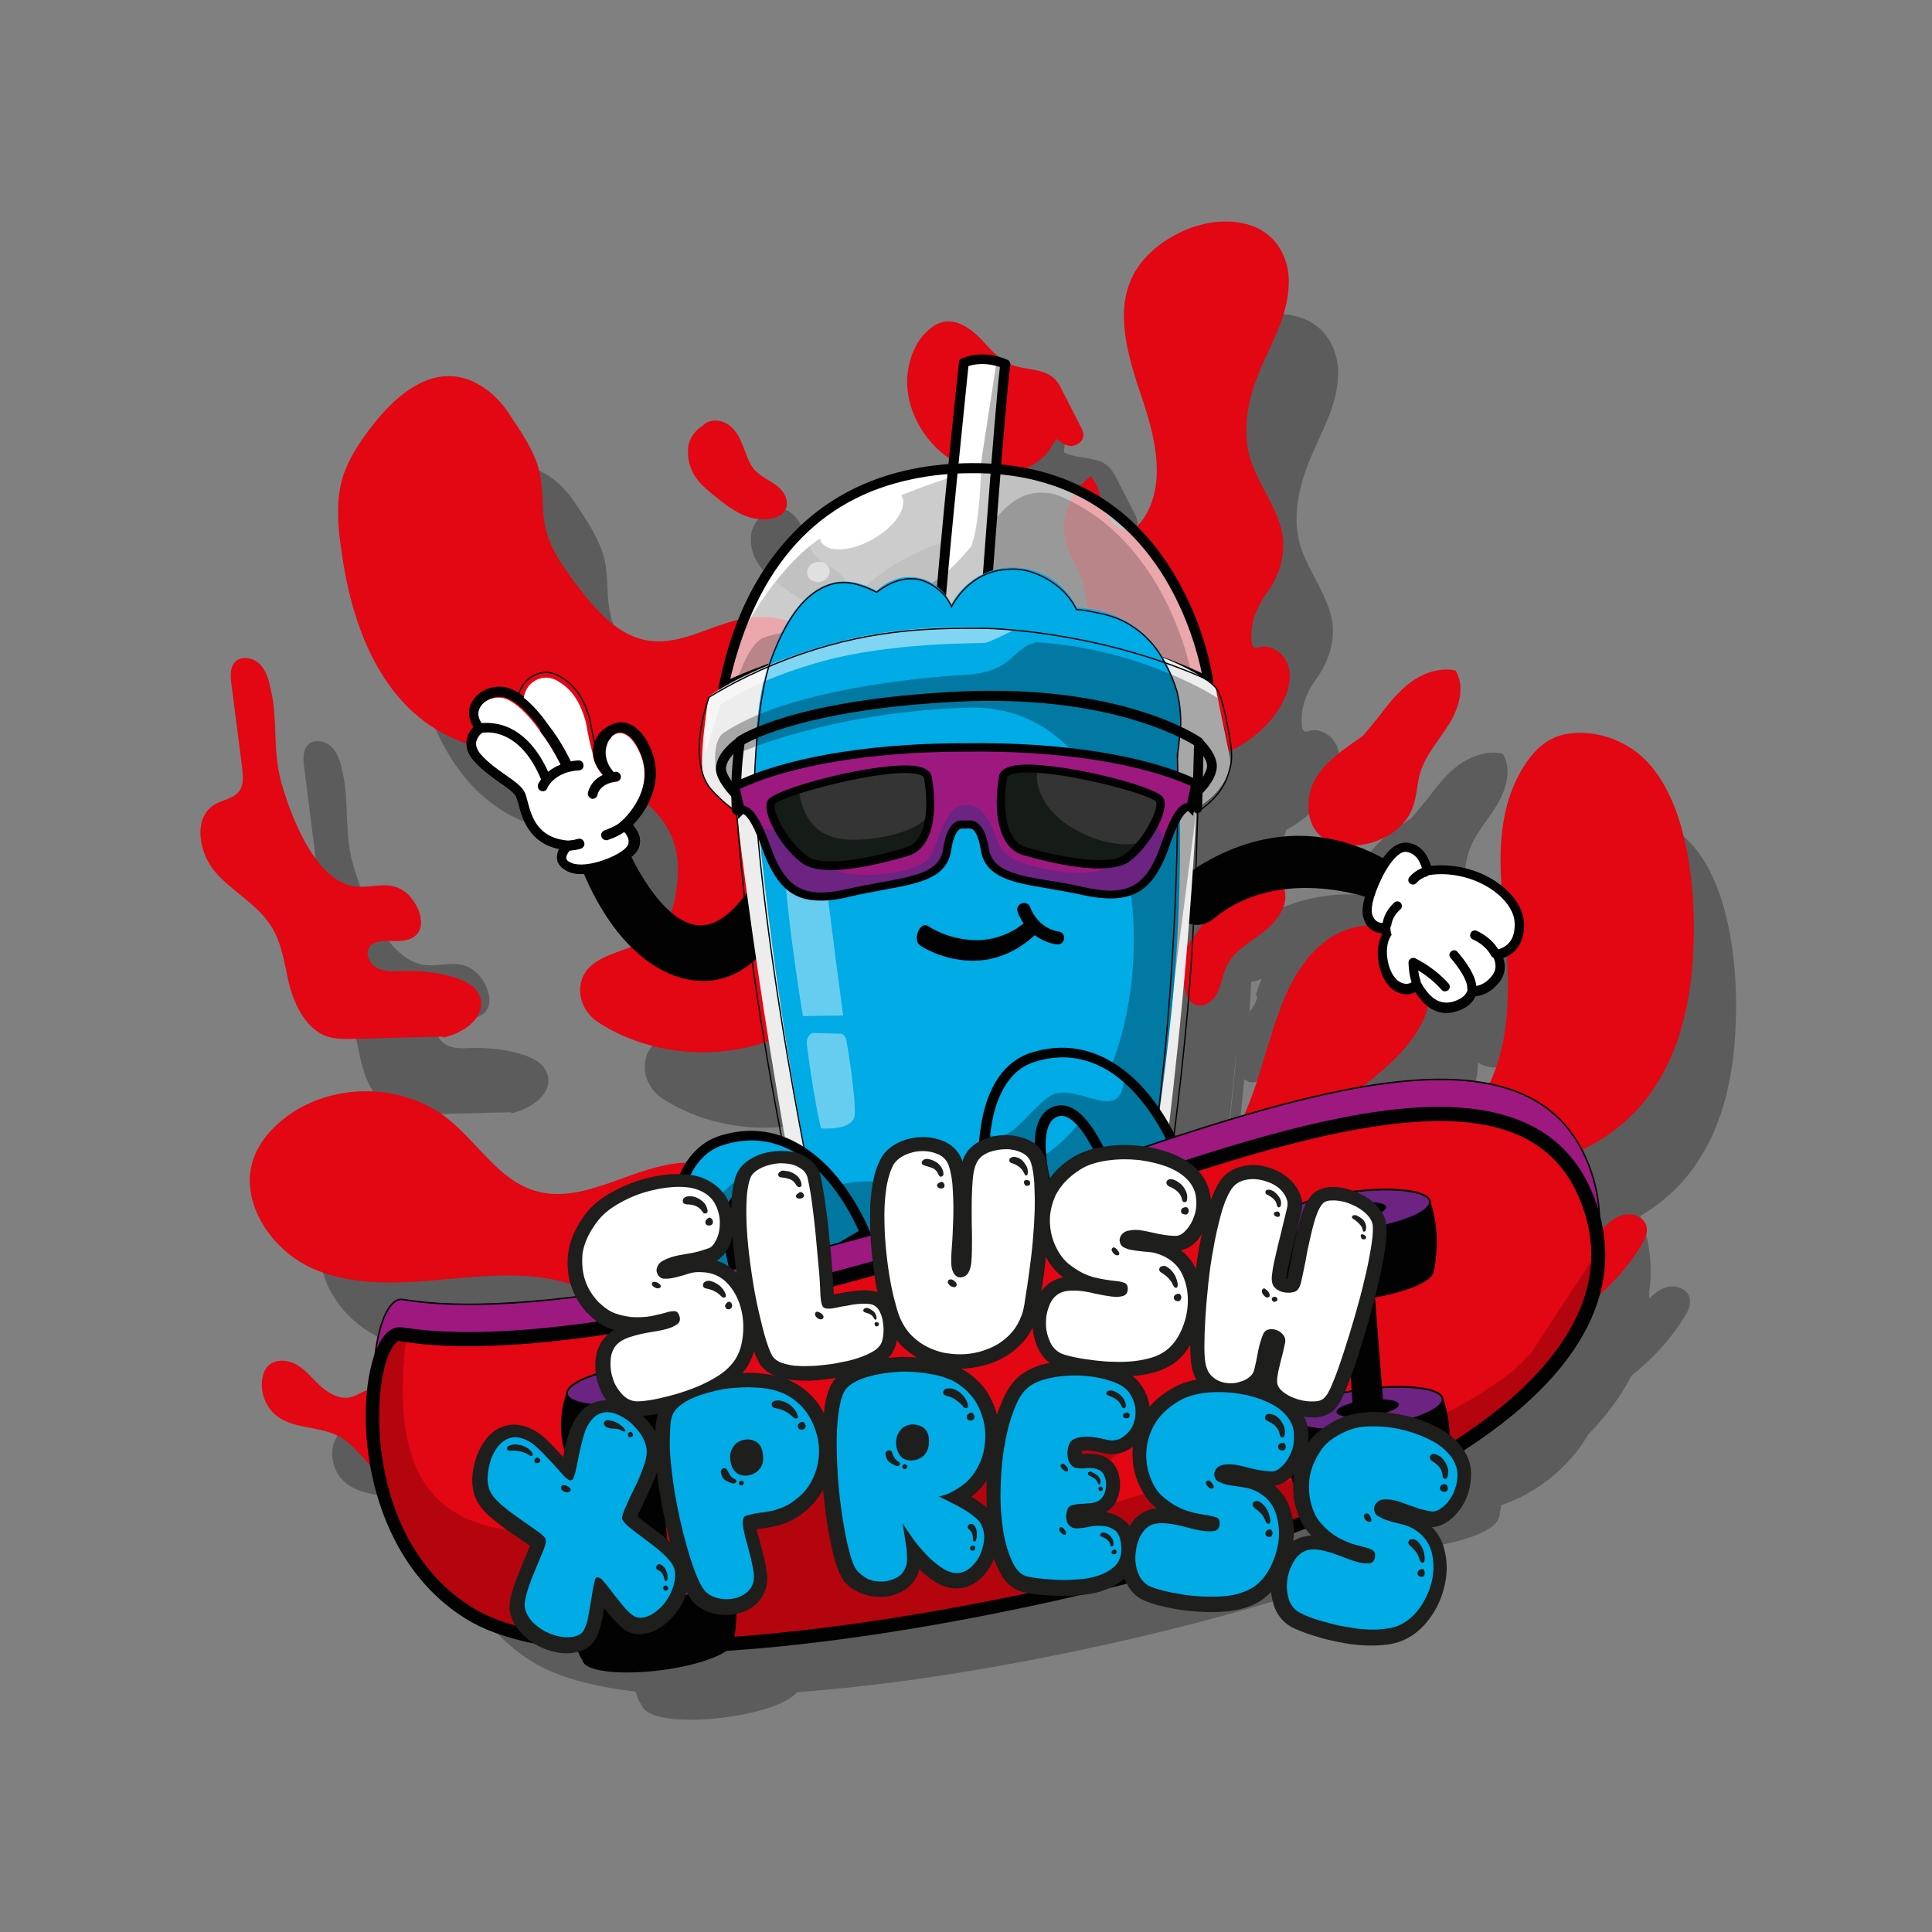 <svg xmlns="http://www.w3.org/2000/svg" xmlns:xlink="http://www.w3.org/1999/xlink" id="Ebene_1" x="0px" y="0px" viewBox="0 0 595.3 595.3" style="enable-background:new 0 0 595.3 595.3;" xml:space="preserve"><rect x="0" y="0" width="595.3" height="595.3" fill="#808080" stroke="none"/><style type="text/css">	.st0{opacity:0.29;}	.st1{fill:#020203;}	.st2{fill:#E30613;}	.st3{fill:none;stroke:#020203;stroke-width:0.387;stroke-miterlimit:10;}	.st4{fill:#FFFFFF;}	.st5{opacity:0.7;}	.st6{fill:#EEEDED;}	.st7{opacity:0.5;}	.st8{opacity:0.21;}	.st9{opacity:0.3;}	.st10{fill:#00ABE6;}	.st11{opacity:0.4;}	.st12{fill:none;stroke:#020203;stroke-width:0.392;stroke-miterlimit:10;}	.st13{opacity:0.3;fill:#020203;}	.st14{fill:#9D1980;stroke:#020203;stroke-width:0.464;stroke-miterlimit:10;}	.st15{opacity:0.21;fill:#020203;}	.st16{fill:#020203;stroke:#020203;stroke-width:0.518;stroke-miterlimit:10;}	.st17{fill:#6C2382;stroke:#020203;stroke-width:0.541;stroke-miterlimit:10;}	.st18{fill:#9D1980;}	.st19{fill:#6C2382;}	.st20{fill:#343434;}	.st21{fill:#151B17;}	.st22{fill:#1E1E1C;stroke:#1E1E1C;stroke-width:0.46;stroke-miterlimit:10;}</style><g>	<g>		<g class="st0">			<path class="st1" d="M513.6,396.6c-2.1,0.6-3.8,1.9-5.4,3.5c0-0.5-0.1-1.1-0.1-1.6c1.2-7.9,0.3-15.9-2.7-23.8     c4.2-2.5,8.1-5.5,11.7-9.2c14.8-15.4,18.2-37.9,17.8-58.5c-0.3-15.3-3.5-37.5-15.3-48.5c-0.3-0.3-0.6-0.5-0.9-0.8     c-4.9-4.2-11.4-6.7-17.9-6.7c-3,0-6.1,0.4-8.8,1.7c-4.4,2.1-7.5,6.1-9.8,10.4c-4.6,8.5-5.8,17.7-5.8,27.1     c-3.4-2.5-7.5-4.4-11.9-5.3c-3-0.6-6-0.7-9-0.4c-0.1-0.4-0.3-0.8-0.4-1.2c-1.3-3.2-3.6-5.2-6.5-5.7c-0.3,0-0.6,0-0.8,0     c1-1.3,1.9-2.8,2.4-4.4c1.2-3.3,1.2-6.9,2.2-10.2c1.6-5.5,5.7-9.8,8.7-14.7s4.9-11.3,1.9-16.1c-4.7-1-9.6,0.7-13.5,3.5     c-3.9,2.8-6.8,6.7-9.7,10.5l-4.8,5.8c-5.4,3.7-11.2,7.4-14.4,13.1c-1.8,3.1-2.5,7-1.9,10.6c-4.5-0.3-8.9,0-13.5,0.9     c-7.6,1.5-14.1,4.6-19.2,7.7c0.2-5.2,0.3-10.3,0.5-15.1c3.2-2.1,6.9-5.6,8.9-10.7c0.4-0.9,0.7-1.8,0.9-2.8     c5.8-3.1,10.8-7.6,14-13.3c2-3.6,3.2-7.9,1.9-11.8c-0.9-2.9-3.6-5.3-6.7-5.6c-2.4-0.3-4.2,2.1-4.4-2.2c-0.3-5.2,1.6-9.7,4.6-13.8     c3.1-4.3,5.1-9.5,5-15c-0.1-4.9-2.2-9.3-4.4-13.7c-2.1-4-4.4-8.1-5.7-12.4c-2.5-8.6-0.4-18,3-26.3c3.5-8.5,8.4-16.4,8.7-25.9     c0.1-2-0.1-3.9-0.6-5.8c-3.8-14.7-20.2-15.5-31.6-10.2c-6.1,2.8-11.7,7.1-14.8,13.1c-5.8,11.2-1.6,24.7,2.5,36.7     c3.9,11.6,7.4,25,1.5,35.6c-4.2-4.6-8.9-8.6-14-11.8c-4.8-3-10-5.3-15.5-7c0.6-0.8,1.1-1.6,1.6-2.5l1.2-1.5     c1.1,1.2,2.7,2.2,4.4,2.1c1.7-0.1,3.3-1.3,3.5-3c0.1-1.1-0.4-2.1-0.9-3.1c-1.8-3.5-3.6-7.1-5.4-10.6c-0.7-1.4-1.4-2.7-2.5-3.8     c-3.3-3.2-8.7-2.4-12.9-4.1c-0.3-0.1-0.7-0.3-1-0.5c0.3-2.7,0.5-4.7,0.7-5.9c0.1-0.6-0.2-1.3-0.8-1.5c-0.2-0.1-4.4-2.2-9.8-1.5     c-2.8-2.4-6.2-4.2-9.6-3.4c-1.7,0.4-3.1,1.3-4.4,2.4c-4.3,3.8-6.3,9.6-6.4,15.3c-0.1,7.1,2.8,14,7.6,19.2     c-20.4,2.6-36.6,11.8-48.2,27.4c-6.8,9.1-10.7,18.7-13.1,26.3c-8.3,2.5-16.2,6.9-24.6,5.7c-9.4-1.4-16.2-9.4-21.9-17     c-3.9-5.2-7.8-10.6-9.2-16.9c-1.3-5.5-0.6-11.3-1.8-16.8c-1.5-6.5-5.5-12.2-9.1-17.6c-1.8-2.7-3.9-5.2-6.5-7.2     c-14.2-10.9-27.4,0.4-35.7,11.5c-3.1,4.1-6,8.4-7.7,13.3c-0.1,0.2-0.1,0.3-0.2,0.5c-2.4,7.4-1.8,15.4-0.7,23     c3.1,21.4,11.3,44.1,30.1,54.7c4,2.2,8.2,3.8,12.6,5c1.8,1.6,3.6,2.8,5.3,4c2.3,1.6,4.3,3,4.9,4.3c0.2,0.5,0.4,1.3,0.7,2.2     c1.1,4.2,3.1,11.6,12.2,13.5c-0.5,0.9-0.8,2-0.6,3.2c0.2,1.1,0.9,2.6,3.4,3.6c1.4,0.6,3.2,0.8,5,0.7c1.2,2.8,3,6.7,5.6,10.9     c2.8,4.6,6,8.5,9.3,11.7c1.4,1.3,2.8,2.5,4.3,3.5c-7.9,4.4-19.6,4.8-20.5,14.4c-0.4,4.3,2,8.5,5.6,10.8     c14.6,9.3,33.2,11.2,49.6,6.1c1.2,6.9,2.5,14,3.8,21c-4.9-1.4-10.5-1.5-16.8,0.4c-7.1,2.2-11.3,8-13.6,14.9     c-14.5,1.8-28.4,12.4-42.4,8.2c-10.9-3.3-17.2-14.5-26.2-21.6c-14.1-11.3-36.1-11.1-50.1,0.3c-3.7,3-6.8,6.7-8.5,11.1     c-1,2.7-1.4,5.4-1.3,8.1c0.4,10.6,8.7,20.9,18.9,25.4c6.8,3,14.1,4.1,21.6,4.3c-0.7,1-1.4,2.4-2.1,4.1     c-2.3,6.1-3.1,13.8-2.9,21.5c-0.3,2.3-0.4,4.7-0.5,7.2c-1.5,0.6-2.9,1.6-4.5,2c-3.2,0.8-6.4-1-8.9-3.2c-2.4-2.2-4.5-4.9-7.3-6.5     c-2.8-1.7-6.9-2-9,0.5c-0.8,0.9-1.2,2.1-1.5,3.2c-0.9,4.3,0.8,9,4.3,11.6c5.3,4.1,13,3,18.8,6.2c3.7,2,6.3,5.4,9.1,8.5     c0.7,0.8,1.5,1.5,2.2,2.2c4.1,14.5,12.5,28.8,26.8,37.8c7.7,4.8,18.8,7.8,32,9.3c0.5,1.7,1.1,3,1.8,4c1.2,3.6,8.1,4.7,15.2,4.7     c3.6,0,7.3-0.3,10.3-0.7c7.4-0.9,18.9-3.5,22.5-7.8c54-3.9,118.2-18.6,154.6-30.5c12.7-4.2,24.6-8.8,35.5-13.7     c1-0.1,1.9-0.2,2.8-0.3c8.9-1.1,23.7-4.6,23.6-10.5c0.1-0.5,0.3-1.4,0.4-2.6c11.2-3.8,20.9-11.6,26.9-21.8     c5.7-5.9,10.2-12,13.3-18.1c0.9-0.7,1.8-1.4,2.6-2.2c5.4-4.6,10-9.9,13.7-15.9c1-1.6,2-3.5,1.7-5.4     C520.4,397.3,516.6,395.8,513.6,396.6z M194.6,281.9c0,0.1,0,0.1,0,0.2C194.6,282.1,194.6,282,194.6,281.9z M213.5,277.4     C213.5,277.4,213.5,277.3,213.5,277.4C213.5,277.3,213.5,277.4,213.5,277.4z M210.4,275.5C210.4,275.5,210.4,275.5,210.4,275.5     c0.6-0.3,1.2-0.7,1.7-1c0.3,0.3,0.6,0.7,0.8,1.1c-0.2-0.4-0.5-0.8-0.8-1.1C211.6,274.9,211,275.2,210.4,275.5z M202.4,264.3     c0.1,0,0.2,0,0.3,0c0.4,0,0.9-0.3,1.1-0.6c0,0,0,0,0,0c-0.3,0.4-0.7,0.6-1.1,0.6C202.7,264.3,202.6,264.3,202.4,264.3     c-0.6-0.1-1.1-0.5-1.3-1.1C201.3,263.8,201.8,264.2,202.4,264.3z M205.3,275.9c0-0.1-0.1-0.2-0.1-0.3     C205.2,275.7,205.3,275.8,205.3,275.9c0.1,0.3,0.3,0.6,0.6,0.7l0,0C205.6,276.5,205.4,276.2,205.3,275.9z M212.9,275.6     c0,0.1,0.1,0.1,0.1,0.2C213,275.7,213,275.6,212.9,275.6z M213.1,275.9c0,0.1,0.1,0.2,0.1,0.2C213.2,276.1,213.2,276,213.1,275.9     z M213.3,276.4c0,0,0,0.1,0,0.1C213.4,276.5,213.4,276.5,213.3,276.4z M186.8,262.1c0.2,0.1,0.5,0.1,0.7,0.1     c0.6,0,1.1-0.4,1.3-0.9c0-0.1,0.3-0.6,0.8-1.3c0,0,0,0,0,0c-0.6,0.7-0.8,1.2-0.8,1.3c-0.2,0.5-0.7,0.9-1.3,0.9     C187.2,262.2,187,262.2,186.8,262.1c-0.5-0.2-0.8-0.6-0.9-1.1C186,261.5,186.3,261.9,186.8,262.1z M387.4,307.3     c-0.4,1.7-1.3,3.1-2.4,4.5c0.2-3.1,0.4-6.2,0.5-9.3c1.1-0.1,2.3-0.4,3.3-1c-0.7,1.6-1.3,3.3-1.8,5L387.4,307.3z M249.1,385.4     c1-0.3,1.9-0.2,3,0.4c2,1,3.9,3.4,5.7,6.2C255.2,389.4,252.3,387.2,249.1,385.4z M376.8,363.1c1-8.7,2-17.5,2.9-26.5     c0.4-4.1,0.8-8.2,1.2-12.2c0,0.2,0,0.4,0,0.5c-0.1,1.6-0.3,3.2-0.4,4.8c-1,11.1-2.2,22.3-3.6,33.5     C376.9,363.2,376.8,363.1,376.8,363.1z M379.9,363.9c1.3-10.5,2.5-21,3.5-31.4c0.4,0.3,0.8,0.6,1.3,0.8c2.6,0.9,5.5-1.3,6.7-3.8     c1.2-2.5,1.5-5.4,2.7-8c2.2-4.6,7.2-7.2,11.3-10.3c4.1-3.1,7.8-8.3,6-13.1c-0.7-2-2.3-3.5-4.1-4.7c-0.3-0.2-0.7-0.4-1-0.6     c4.6-1.1,9.6-1.5,14.9-1.2c6.5,0.4,11.8,1.7,14.5,2.5c-0.7,2.6-0.9,4.7-0.4,6.2c0.7,2.4,2.2,3.6,3.3,4.1c0.7,0.3,1.4,0.5,2.1,0.5     c0,0.1,0,0.2,0.1,0.4c-0.6,1.1-0.9,2.4-1.1,3.7c-5.3-0.4-11,1.2-15.4,4.3c-7.4,5.3-11.8,13.8-14.9,22.4c-2.5,7-4.4,14.2-6.8,21.2     C395.3,359,387.7,361.3,379.9,363.9z M446.1,347.8c2.8-3,5.3-6.4,7-10.1c1.5-3.2,2.3-6.8,2.3-10.3c2.2,1.4,4.8,1.9,7.4,1.2     c2.7-0.7,4.6-2,5.8-3.7c0.2-0.3,0.4-0.6,0.5-0.9c0.2,0,0.4,0,0.7-0.1c1.8-0.3,4.4-1.3,6.8-4.6c0.1-0.1,0.1-0.2,0.2-0.3     c0.9-1.5,1.7-3.6,0.7-6.6c0.2-0.1,0.4-0.1,0.6-0.2c0.2,1.9,0.3,3.7,0.4,5.6c0.6,10.5,0.5,21.3-2.3,31.3     C467.7,347,457.7,346.6,446.1,347.8z M195.7,280.1c0.1,0,0.2,0,0.3,0c0.8-0.1,1.9-0.2,3-0.6c0.7-0.2,1.1-0.9,1-1.6     c0.1,0.7-0.3,1.4-1,1.6c-1.1,0.4-2.3,0.5-3,0.6C195.8,280.1,195.8,280.1,195.7,280.1c-0.4,0.4-0.7,1-0.9,1.5     C194.9,281,195.3,280.5,195.7,280.1z M194.7,281.6c0,0.1-0.1,0.2-0.1,0.2C194.7,281.7,194.7,281.7,194.7,281.6z M172,414.9     c0.3,0,0.5,0,0.8,0C172.5,414.9,172.2,414.9,172,414.9z M227.9,286.9c0.9,4.2,0.5,8.6-0.3,12.8c-1.1-0.8-2.2-1.7-3.3-2.9     c-3.9-3.9-7-9.1-8.9-12.8c-0.4-0.8-0.8-1.6-1.2-2.3c0.6-0.5,1-1,1.4-1.5c2-3,0.5-6-1.2-7.9c0.5-0.6,1.2-1.3,1.9-2.2     C222.1,274.4,226.5,280,227.9,286.9z M194.6,282.3C194.6,282.4,194.6,282.4,194.6,282.3C194.6,282.4,194.6,282.4,194.6,282.3     C194.6,282.4,194.6,282.4,194.6,282.3z"></path>			<path class="st1" d="M239,179.1c2.6,2.2,5.3,4.3,8.4,5.8c3.3,1.5,7.1,2.2,10.5,0.9c0.7-0.3,1.4-0.6,2-1.2     c2.8-2.6,0.9-6.3-1.7-8.3c-2.2-1.7-4.8-2.7-6.7-4.7c-1.7-1.8-2.5-4.3-3.3-6.6c-1-2.7-2.3-5.4-4.6-7.1s-5.9-1.9-7.8,0.3l0,0     c-2.5,1.5-4.3,4.2-4.4,7.2c-0.2,3.1,0.7,6.2,2.5,8.7C235.2,176.1,237.1,177.6,239,179.1z"></path>			<path class="st1" d="M106,309.7c3.3,5.5,3.9,12.1,5.5,18.3c1.6,6.2,5,12.7,11.1,14.7c2.5,0.8,5.3,0.8,7.9,0.7     c9-0.2,18-0.5,27-0.7l0,0.3c6.2-1.2,13.2-6.3,11.1-12.2c-1.2-3.5-5.1-5.2-8.7-6.2c-4.7-1.3-9.7-1.8-14.6-1.7     c-2.5,0.1-5,0.3-7.3-0.7c-2.3-1-4.1-3.6-3.1-5.9c1.8-4.3,8.6-1.2,12.8-3.2c6-2.8,2.1-11.3-1.7-14.1c-4.7-3.5-9.3-1.2-14.5-1.6     c-12.5-0.9-20.1-21.6-22.9-31.7c-2.5-9.2-1-18.6-3-27.6c-0.6-2.8-1.3-5.7-3.2-7.7c-1.9-2.1-5.5-2.9-7.5-0.9     c-1.6,1.7-1.5,4.3-1.2,6.7c1.1,8.4,2.1,16.8,3.2,25.3c0.3,2.5,0.6,5.3-1,7.2c-1.7,2.2-4.8,2.5-7.1,3.8c-6.9,3.9-5,14.8,0.2,20.7     C94.3,299.1,101.9,302.9,106,309.7z"></path>		</g>		<g>			<g>				<path class="st2" d="M347.7,306.8c-5.5-0.9-11.3,2.1-13.8,7.1c-1.4,2.8-1.8,5.9-2.8,8.9c-2.6,7.6-9.9,13.3-17.9,14.1      c-1.1,0.1-2.2,0.1-3.2-0.3c-3.6-1.6-2.2-7.1,0.1-10.3c2.3-3.2,5.1-7.5,2.8-10.6c-2.2-3-6.9-2-10.2-0.3      c-14.7,7.5-25.4,22.4-27.6,38.8l-13,7.1c-4.4,7.6-6.9,16.3-7.4,25l-8-4.5c-0.8-2.1-1.7-4-2.9-5.9c-7.3-11.8-21.8-19.1-35.7-17.4      c-14.8,1.9-29,12.7-43.3,8.4c-11.2-3.4-17.6-14.8-26.7-22.1c-14.4-11.5-36.9-11.4-51.1,0.3c-3.7,3-7,6.9-8.7,11.4      c-1,2.7-1.5,5.5-1.3,8.3c0.5,10.8,8.9,21.4,19.2,26c13,5.8,27.9,4.6,42,3.3c14.2-1.3,29-2.5,42.1,3.2c4.6,2,9,5,11.5,9.3      c2.5,4.4,2.7,10.3-0.4,14.2c-4,5-11.7,5-17.8,3.3c-6.2-1.7-12.1-4.9-18.5-4.7c-5.8,0.1-12.1,4.5-12.2,10c0,0.6,0,1.1,0.2,1.7      c0.4,2.1,1.6,3.7,3.2,4.9c3.7,2.7,9.8,3.2,14.7,2.7c7.1-0.8,15.9-1.5,19.7,4.6c2.2,3.5,1.7,8.1,3.4,11.9      c2.8,6.4,10.7,8.5,17.6,9.5c2.6,0.4,5.1,0.7,7.7,0.9c11.7,1.1,23.6,0.6,34.9-2.7c13.7-4,26.5-12.8,33.1-25.5      c2.9-5.7,4.5-12.1,4.4-18.5c0-3.6-0.5-7.1-1.6-10.5c1.4-0.4,2.8-0.8,4.2-1.3c9.4-3.5,18.3-8.5,26-15c5.2-4.4,10.2-9.8,11.4-16.5      c1-5.4-0.6-11.1,1.1-16.3c3.8-11.2,19.2-12.5,27.8-20.6c2.9-2.8,5-6.4,6.5-10.2c1.3-3.3,2.3-7,1.7-10.5      C357.9,312.3,353.2,307.7,347.7,306.8z"></path>				<path class="st2" d="M368.4,309.6c2.7,1,5.6-1.3,6.8-3.9c1.3-2.6,1.5-5.5,2.8-8.1c2.3-4.7,7.3-7.3,11.5-10.6s7.9-8.5,6.1-13.4      c-0.8-2-2.4-3.6-4.1-4.8c-1.8-1.2-3.8-2.1-6-2.2c-3.9-0.2-7.5,2.2-9.9,5.2c-2.4,3.1-3.6,6.8-4.9,10.5l0.4,0.7      c-0.8,3.5-4.1,5.9-5.6,9.2c-1.3,2.9-1.1,6.3-0.9,9.5C364.9,304.9,365.6,308.6,368.4,309.6z"></path>				<path class="st2" d="M428.4,387.9c-1.7-0.9-3.7-0.9-5.5-1.4c-0.6-0.1-1.1-0.3-1.7-0.6c-4.5-2.4-4.2-9.5-0.6-13.2      c3.6-3.7,8.9-4.7,14-5.7c23.9-4.4,51.2-5.7,69.1-24.3c15.1-15.7,18.6-38.7,18.2-59.7c-0.3-15.6-3.5-38.2-15.6-49.5      c-0.3-0.3-0.6-0.5-0.9-0.8c-5-4.3-11.6-6.8-18.2-6.9c-3.1,0-6.2,0.4-8.9,1.8c-4.4,2.1-7.6,6.3-10,10.6c-9.3,17-5.2,37-4,55.7      c0.9,14.4,0.4,29.4-6.4,42.1c-5.9,11-16.6,19.4-28.7,22.6c-4.1,1.1-9.1,1.2-12.9-0.3c-2.8-1.1-5-3-6-5.8      c-2.4-7,4.3-13.5,10.1-18.1c7.1-5.6,14.3-11.8,18.1-20c3.8-8.3,3.3-19.2-3.5-25.2c-2.3-2-5.1-3.3-8.1-3.8      c-6-1.1-12.7,0.5-17.8,4.1c-7.6,5.4-12.1,14.1-15.2,22.9c-4,11-6.4,22.7-11.5,33.3c-5.1,10.6-13.4,20.5-24.8,23.5l2.9,9.7      l1.4,4.7c-2,2.7-3.6,5-4.1,6.1c-2,3.9-4.1,32.1,6.9,36c7.4,2.6,12.6-7.3,18.4-16.8c10-0.7,20.1-1.4,30.1-2.2      c5.5-0.4,11.4-1,15.5-4.6C432.6,398.2,433.3,390.3,428.4,387.9z"></path>				<path class="st2" d="M500,374.4c-3.1,0.8-5.4,3.3-7.5,5.7c-10.4,11.9-19.9,25.6-34.3,32.2c-6.2,2.9-12.9,4.5-19.4,6.8      c-14.9,5.2-15.9,24.9-8.2,25.2c2.8,0.1,5.4,1.2,8.2,0.8c15.9-2,30.6-12.3,37.9-26.6c1.5-3,2.7-6.1,4.7-8.8      c2.7-3.8,6.7-6.6,10.3-9.7c5.5-4.7,10.2-10.1,14-16.2c1-1.7,2-3.6,1.7-5.5C507,375.1,503.1,373.5,500,374.4z"></path>				<path class="st2" d="M407.8,258.3c2.1,1.4,4.7,2,7.2,2.2c8.5,0.5,17.6-4,20.4-12c1.2-3.4,1.2-7,2.2-10.4c1.7-5.6,5.8-10,8.9-15      c3.1-5,5-11.5,2-16.5c-4.8-1-9.8,0.7-13.8,3.6c-3.9,2.9-7,6.8-9.9,10.7l-4.9,5.9c-5.5,3.8-11.4,7.6-14.7,13.4      C402,246,402.3,254.5,407.8,258.3z"></path>				<path class="st2" d="M328.3,166.2c1,4.4,3.6,8.4,5.1,12.7c2.8,7.7,1.9,16.6-2.1,23.8c-3.7,6.6-4.1,14.7-0.4,21.3      c0.8,1.5,1.9,2.9,3.2,4.1c7.7,7.6,19.6,9.4,30.4,7.8c12.2-1.8,24.4-8.1,30.4-18.9c2-3.7,3.3-8,2-12c-1-2.9-3.7-5.4-6.8-5.8      c-2.5-0.3-4.3,2.2-4.5-2.3c-0.3-5.3,1.7-9.9,4.7-14.1c3.2-4.4,5.2-9.7,5.1-15.3c-0.1-5-2.2-9.5-4.5-14      c-2.2-4.1-4.5-8.2-5.8-12.6c-2.5-8.8-0.4-18.4,3.1-26.8c3.6-8.6,8.6-16.7,8.9-26.5c0.1-2-0.1-4-0.6-5.9      c-3.9-15-20.6-15.8-32.2-10.4c-6.2,2.9-11.9,7.3-15.1,13.4c-5.9,11.4-1.6,25.2,2.5,37.4c4.1,12.2,7.8,26.4,0.9,37.3      c-1,1.6-2.4,3.2-4.3,3.7c-3.6,0.9-6.8-2.7-8-6.1c-1.3-3.5-1.7-7.5-4.2-10.2c-2.6,1.8-4.6,4.2-6,7      C328,157.6,327.3,162,328.3,166.2z"></path>				<path class="st2" d="M303.7,145.8c8,1.2,17.2-1.8,20.8-9.1l1.2-1.5c1.1,1.3,2.8,2.2,4.5,2.2c1.7-0.1,3.4-1.3,3.6-3      c0.1-1.1-0.4-2.2-0.9-3.1c-1.8-3.6-3.7-7.2-5.5-10.8c-0.7-1.4-1.4-2.8-2.6-3.9c-3.4-3.2-8.8-2.5-13.2-4.2      c-4-1.6-6.7-5.2-9.7-8.3c-3-3-7.1-5.8-11.3-4.9c-1.7,0.4-3.2,1.3-4.5,2.5c-4.4,3.8-6.4,9.8-6.6,15.6      C279.4,130.8,290.3,143.8,303.7,145.8z"></path>				<path class="st2" d="M214.5,147.3c1.4,2,3.4,3.6,5.3,5.2c2.7,2.2,5.4,4.4,8.6,5.9c3.3,1.6,7.2,2.2,10.7,1c0.7-0.3,1.5-0.6,2-1.2      c2.8-2.6,0.9-6.5-1.7-8.5c-2.2-1.7-4.9-2.8-6.8-4.8c-1.7-1.9-2.5-4.4-3.4-6.8c-1-2.7-2.3-5.5-4.7-7.2c-2.4-1.7-6-1.9-8,0.3l0,0      c-2.6,1.6-4.4,4.3-4.5,7.3C211.8,141.5,212.7,144.7,214.5,147.3z"></path>				<path class="st2" d="M135.7,225.5c12.5,7.1,27.4,7.6,41.3,11.1c13.9,3.5,28.6,11.8,31.4,25.9c0.9,4.5,0.5,9.1-0.3,13.6      c-0.7,3.6-1.7,7.2-4,9.9c-7.1,8.2-24.2,6.3-25.3,18.2c-0.4,4.4,2,8.6,5.8,11c18.1,11.5,42.4,12,61.1,1.7      c5.6-3.1,11-7.1,17.3-8.4c6.5-1.3,13.1,0.5,19.7,0.5c14.2-0.1,28.1-10.5,31-24.4c2.9-13.9-6.6-29.6-20.6-32.3      c-1.7-0.3-3.3-0.8-4.7-1.6c-2.7-1.4-5-3.6-6.5-6.4c-5.3-10.1-6.2-21.4-13-31.6c-8.4-12.7-22-24-37.1-22.5      c-11,1.1-21,8.8-31.9,7.2c-9.6-1.4-16.5-9.6-22.4-17.4c-4-5.3-7.9-10.8-9.4-17.2c-1.3-5.6-0.6-11.5-1.8-17.1      c-1.5-6.6-5.6-12.4-9.3-18c-1.8-2.8-4-5.3-6.6-7.3c-14.5-11.1-27.9,0.4-36.4,11.7c-3.2,4.2-6.1,8.6-7.9,13.5      c-0.1,0.2-0.1,0.3-0.2,0.5c-2.5,7.5-1.9,15.7-0.7,23.5C108.1,191.5,116.5,214.7,135.7,225.5z"></path>				<path class="st2" d="M100.9,319.4c2.6,0.8,5.4,0.8,8.1,0.7c9.2-0.2,18.3-0.5,27.5-0.7l0,0.3c6.3-1.2,13.5-6.4,11.4-12.5      c-1.2-3.6-5.2-5.3-8.8-6.3c-4.8-1.3-9.9-1.9-14.9-1.7c-2.5,0.1-5.1,0.3-7.5-0.7c-2.3-1-4.1-3.7-3.2-6c1.9-4.4,8.8-1.3,13.1-3.3      c6.1-2.9,2.1-11.5-1.8-14.4c-4.8-3.6-9.5-1.2-14.8-1.6c-12.7-0.9-20.5-22-23.4-32.4c-2.6-9.4-1-19-3.1-28.1      c-0.6-2.8-1.3-5.8-3.3-7.9c-1.9-2.1-5.7-2.9-7.7-0.9c-1.7,1.7-1.5,4.4-1.2,6.8c1.1,8.6,2.2,17.2,3.3,25.8c0.3,2.5,0.6,5.4-1,7.4      c-1.7,2.2-4.9,2.5-7.3,3.9c-7,4-5.1,15.1,0.2,21.1s13.1,9.9,17.3,16.9c3.4,5.6,4,12.4,5.6,18.7      C91.3,310.7,94.7,317.3,100.9,319.4z"></path>				<path class="st2" d="M136,443.2l0.2-1c-4.8-4.6-10.1-8.6-15.8-12.1c-1.9-1.2-4-2.3-6.2-2c-2.2,0.3-4,1.9-6.1,2.4      c-3.2,0.8-6.6-1-9.1-3.2c-2.5-2.2-4.6-5-7.4-6.7c-2.9-1.7-7-2-9.2,0.5c-0.8,0.9-1.3,2.1-1.5,3.3c-0.9,4.4,0.9,9.2,4.4,11.9      c5.4,4.1,13.2,3.1,19.2,6.3c3.7,2,6.4,5.6,9.3,8.7c2.9,3.1,6.4,6.1,10.7,6.4c2.5,0.2,4.9-0.6,7.2-1.5c2.9-1.1,5.8-2.7,7.2-5.5      C140.2,447.9,139.1,443.8,136,443.2z"></path>			</g>			<g>				<g>					<g>						<path class="st1" d="M218.3,300.5c15.6-1.3,23.1-19.8,23.4-20.6c0.3-0.7,0-1.5-0.6-1.9l-6.6-4.1c-0.3-0.2-0.6-0.3-0.9-0.2        c-0.5,0-0.9,0.3-1.2,0.7c-4.2,6.2-8.5,10.1-12.7,11.5c-1,0.3-1.9,0.5-2.9,0.6c0,0,0,0,0,0c-10,0.8-18.4-11.9-22.5-19.6        c-2.2-4.1-3.4-7.2-3.4-7.2c-0.2-0.4-0.5-0.7-0.9-0.9c-0.2-0.1-0.5-0.1-0.7-0.1c-0.2,0-0.4,0.1-0.6,0.2l-8,4.1        c-0.7,0.3-1,1.1-0.8,1.9c0.1,0.3,2.3,7.1,7.1,14.9c6.4,10.3,14.3,17.2,22.9,19.8C212.8,300.4,215.6,300.8,218.3,300.5        C218.3,300.5,218.3,300.5,218.3,300.5z"></path>					</g>					<g>						<path class="st1" d="M189.5,260.3l-8,4.1c0,0,8.9,27.5,28.9,33.7c2.8,0.9,5.4,1.1,7.8,0.9c14.8-1.2,22.1-19.6,22.1-19.6        l-6.6-4.1c-4.7,7-9.3,10.7-13.5,12.1c-1.1,0.4-2.2,0.6-3.3,0.7c-10.8,0.9-19.4-11.9-24-20.4        C190.7,263.5,189.5,260.3,189.5,260.3L189.5,260.3z M189.2,257.2c0.5,0,0.9,0,1.4,0.2c0.8,0.3,1.5,1,1.8,1.8l0,0        c0,0,1.2,3.1,3.3,7.1c2,3.7,5.2,9,9.1,13c4.1,4.1,8,6.1,11.8,5.8c0.8-0.1,1.7-0.2,2.5-0.5c3.9-1.3,8-5,12-10.9        c0.5-0.8,1.4-1.3,2.3-1.4c0.6-0.1,1.3,0.1,1.9,0.5l6.6,4.1c1.3,0.8,1.8,2.4,1.3,3.8c-0.3,0.8-8.2,20.2-24.7,21.5        c-2.9,0.2-5.9-0.1-9-1c-5-1.5-9.8-4.4-14.2-8.6c-3.4-3.2-6.6-7.2-9.5-11.9c-4.9-7.9-7.2-14.9-7.3-15.2c-0.5-1.5,0.2-3,1.5-3.7        l8-4.1C188.4,257.4,188.8,257.2,189.2,257.2L189.2,257.2z"></path>					</g>				</g>				<g>					<g>						<path class="st1" d="M188,240.6c0.7,0.2,1.4-0.1,1.8-0.7c0.4-0.6,0.3-1.4-0.2-1.9c-3.1-3.1-3.3-6.6-2.4-9        c0.1-0.4,0.3-0.7,0.5-1.1c0.3-0.3,0.6-0.7,0.8-1.1c0.7-0.7,1.5-1.1,2.3-1.2c0,0,0,0,0.1,0c2-0.1,4.1,1.6,5.7,4.8        c6.5,12.2-4.7,22.1-5.2,22.5c-0.4,0.3-0.5,0.7-0.5,1.2c0,0.5,0.2,0.9,0.6,1.2c0.1,0.1,3.4,2.8,1.8,5.1        c-2.1,3-12.6,7.1-17.2,5.2c-0.7-0.3-1.5-0.7-1.6-1.4c-0.1-0.8,0.8-2.1,1.5-2.8c0.4-0.4,0.6-1.1,0.4-1.7c-0.2-0.6-0.7-1-1.3-1        c-9.4-0.7-11.2-7.4-12.4-11.9c-0.3-1.1-0.5-2-0.8-2.7c-0.9-2.1-3.3-3.7-6-5.6c-2.4-1.7-5.2-3.6-7.5-6.2        c-1.2-1.3-1.7-2.6-1.6-3.8c0.2-1.9,2.1-3.2,2.1-3.2c0.4-0.3,0.6-0.7,0.7-1.1c0-0.5-0.1-0.9-0.4-1.2c-1.5-1.6-1.9-3.4-1.1-5.1        c1.1-2.2,3.8-3.5,6.6-3.2c4.7,0.5,10.4,7.8,12.2,10.6c0.2,0.4,1.1,0.9,1.7,0.7c0.8-0.3,1-1.6,1.1-2.1c-0.7-1-1.5-2-2.2-3        c-2.6-3.4-7.5-8.6-12.4-9.2c-4.1-0.5-8.1,1.5-9.8,4.9c-1.2,2.4-0.9,5.1,0.6,7.4c-0.9,0.9-1.9,2.4-2.1,4.2        c-0.3,2.1,0.5,4.3,2.3,6.3c2.5,2.8,5.5,4.9,8,6.7c2.4,1.6,4.4,3.1,5,4.4c0.2,0.5,0.4,1.3,0.7,2.2c1.1,4.3,3.2,11.9,12.5,13.8        c-0.5,0.9-0.8,2.1-0.6,3.3c0.2,1.1,1,2.6,3.5,3.7c1.6,0.7,3.5,0.8,5.6,0.7c6.1-0.5,13.3-3.9,15.4-7c2.1-3,0.5-6.2-1.2-8.1        c1.2-1.3,3.1-3.5,4.6-6.4c3.2-6.2,3.3-12.7,0.1-18.7c-3.1-5.9-6.8-6.6-8.7-6.5c-0.4,0-0.8,0.1-1.2,0.2        c-0.8,0.2-4.5,1.4-6.1,4.8C181.5,231.7,183.2,237.3,188,240.6z"></path>					</g>					<g>						<path class="st1" d="M182.8,246c0.7-0.1,1.3-0.6,1.4-1.3c0-0.2,0.7-3.4,5.8-4c0.9-0.1,1.5-0.9,1.4-1.7        c-0.1-0.9-0.9-1.5-1.7-1.4c-7.6,0.9-8.5,6.4-8.5,6.6c-0.1,0.8,0.5,1.6,1.3,1.8C182.6,246,182.7,246,182.8,246z"></path>					</g>					<g>						<path class="st1" d="M167.2,243.8c0.6,0,1.1-0.4,1.3-1c0.1-0.2,2.1-4.8,9.5-5.4c0.1,0,0.2,0,0.3,0c0.9-0.1,1.5-0.8,1.4-1.7        c-0.1-0.9-0.8-1.5-1.7-1.4c-9.6,0.6-12.3,7.1-12.4,7.3c-0.3,0.8,0.1,1.7,0.9,2C166.7,243.8,167,243.9,167.2,243.8z"></path>					</g>					<g>						<path class="st1" d="M168.5,241.9c0.1,0,0.3,0,0.4-0.1c0.8-0.3,1.2-1.2,0.9-2c-4.1-10.5-9.9-14.6-14-16.1        c-4.6-1.7-8.2-0.8-8.3-0.8c-0.8,0.2-1.3,1.1-1.1,1.9c0.2,0.8,1.1,1.3,1.9,1.1c0.5-0.1,11.7-2.6,18.7,15.1        C167.2,241.6,167.8,241.9,168.5,241.9z"></path>					</g>					<g>						<path class="st1" d="M175.1,238c0.2,0,0.4-0.1,0.5-0.1c0.8-0.4,1.1-1.3,0.8-2.1c-3.4-7.3-7-11.9-7.2-12        c-0.5-0.7-1.5-0.8-2.2-0.2c-0.7,0.5-0.8,1.5-0.2,2.2c0.1,0.1,3.6,4.4,6.8,11.4C173.8,237.7,174.4,238,175.1,238z"></path>					</g>					<g>						<path class="st1" d="M175.9,262.1c0.8-0.1,1.9-0.2,3.1-0.6c0.8-0.3,1.3-1.1,1-2c-0.3-0.8-1.1-1.3-2-1        c-1.5,0.5-3.1,0.5-3.1,0.5c-0.9,0-1.6,0.7-1.6,1.5c0,0.9,0.7,1.6,1.5,1.6C174.9,262.1,175.3,262.1,175.9,262.1z"></path>					</g>					<g>						<path class="st1" d="M187,258.9c0.1,0,0.2,0,0.4-0.1c0.4-0.1,4.2-1.4,6.2-3.4c0.6-0.6,0.6-1.6,0-2.2c-0.6-0.6-1.6-0.6-2.2,0        c-1.2,1.2-4,2.3-5,2.7c-0.8,0.3-1.3,1.1-1,2C185.6,258.5,186.3,258.9,187,258.9z"></path>					</g>				</g>				<path class="st3" d="M159.7,215.6c0-0.9,0.2-2.5,1.3-4.3c1.5-2.4,4.1-3.9,6.7-4.1c2.6-0.2,4.5,1,5.7,1.8      c5.2,3.2,7.2,8.9,7.9,11.2c1.1,3.4,0.7,4.5,2.6,11.3c0.5,1.7,0.9,3.1,1.2,4"></path>				<g>					<g>						<path class="st1" d="M188,240.6c0.7,0.2,1.4-0.1,1.8-0.7c0.4-0.6,0.3-1.4-0.2-1.9c-3.1-3.1-3.3-6.6-2.4-9        c0.1-0.4,0.3-0.7,0.5-1.1c0.3-0.3,0.6-0.7,0.8-1.1c0.7-0.7,1.5-1.1,2.3-1.2c0,0,0,0,0.1,0c2-0.1,4.1,1.6,5.7,4.8        c6.5,12.2-4.7,22.1-5.2,22.5c-0.4,0.3-0.5,0.7-0.5,1.2c0,0.5,0.2,0.9,0.6,1.2c0.1,0.1,3.4,2.8,1.8,5.1        c-2.1,3-12.6,7.1-17.2,5.2c-0.7-0.3-1.5-0.7-1.6-1.4c-0.1-0.8,0.8-2.1,1.5-2.8c0.4-0.4,0.6-1.1,0.4-1.7c-0.2-0.6-0.7-1-1.3-1        c-9.4-0.7-11.2-7.4-12.4-11.9c-0.3-1.1-0.5-2-0.8-2.7c-0.9-2.1-3.3-3.7-6-5.6c-2.4-1.7-5.2-3.6-7.5-6.2        c-1.2-1.3-1.7-2.6-1.6-3.8c0.2-1.9,2.1-3.2,2.1-3.2c0.4-0.3,0.6-0.7,0.7-1.1c0-0.5-0.1-0.9-0.4-1.2c-1.5-1.6-1.9-3.4-1.1-5.1        c1.1-2.2,3.8-3.5,6.6-3.2c4.7,0.5,10.4,7.8,12.2,10.6c0.2,0.4,1.1,0.9,1.7,0.7c0.8-0.3,1-1.6,1.1-2.1c-0.7-1-1.5-2-2.2-3        c-2.6-3.4-7.5-8.6-12.4-9.2c-4.1-0.5-8.1,1.5-9.8,4.9c-1.2,2.4-0.9,5.1,0.6,7.4c-0.9,0.9-1.9,2.4-2.1,4.2        c-0.3,2.1,0.5,4.3,2.3,6.3c2.5,2.8,5.5,4.9,8,6.7c2.4,1.6,4.4,3.1,5,4.4c0.2,0.5,0.4,1.3,0.7,2.2c1.1,4.3,3.2,11.9,12.5,13.8        c-0.5,0.9-0.8,2.1-0.6,3.3c0.2,1.1,1,2.6,3.5,3.7c1.6,0.7,3.5,0.8,5.6,0.7c6.1-0.5,13.3-3.9,15.4-7c2.1-3,0.5-6.2-1.2-8.1        c1.2-1.3,3.1-3.5,4.6-6.4c3.2-6.2,3.3-12.7,0.1-18.7c-3.1-5.9-6.8-6.6-8.7-6.5c-0.4,0-0.8,0.1-1.2,0.2        c-0.8,0.2-4.5,1.4-6.1,4.8C181.5,231.7,183.2,237.3,188,240.6z"></path>					</g>					<g>						<path class="st1" d="M182.8,246c0.7-0.1,1.3-0.6,1.4-1.3c0-0.2,0.7-3.4,5.8-4c0.9-0.1,1.5-0.9,1.4-1.7        c-0.1-0.9-0.9-1.5-1.7-1.4c-7.6,0.9-8.5,6.4-8.5,6.6c-0.1,0.8,0.5,1.6,1.3,1.8C182.6,246,182.7,246,182.8,246z"></path>					</g>					<g>						<path class="st1" d="M167.2,243.8c0.6,0,1.1-0.4,1.3-1c0.1-0.2,2.1-4.8,9.5-5.4c0.1,0,0.2,0,0.3,0c0.9-0.1,1.5-0.8,1.4-1.7        c-0.1-0.9-0.8-1.5-1.7-1.4c-9.6,0.6-12.3,7.1-12.4,7.3c-0.3,0.8,0.1,1.7,0.9,2C166.7,243.8,167,243.9,167.2,243.8z"></path>					</g>					<g>						<path class="st1" d="M168.5,241.9c0.1,0,0.3,0,0.4-0.1c0.8-0.3,1.2-1.2,0.9-2c-4.1-10.5-9.9-14.6-14-16.1        c-4.6-1.7-8.2-0.8-8.3-0.8c-0.8,0.2-1.3,1.1-1.1,1.9c0.2,0.8,1.1,1.3,1.9,1.1c0.5-0.1,11.7-2.6,18.7,15.1        C167.2,241.6,167.8,241.9,168.5,241.9z"></path>					</g>					<g>						<path class="st1" d="M175.1,238c0.2,0,0.4-0.1,0.5-0.1c0.8-0.4,1.1-1.3,0.8-2.1c-3.4-7.3-7-11.9-7.2-12        c-0.5-0.7-1.5-0.8-2.2-0.2c-0.7,0.5-0.8,1.5-0.2,2.2c0.1,0.1,3.6,4.4,6.8,11.4C173.8,237.7,174.4,238,175.1,238z"></path>					</g>					<g>						<path class="st1" d="M175.9,262.1c0.8-0.1,1.9-0.2,3.1-0.6c0.8-0.3,1.3-1.1,1-2c-0.3-0.8-1.1-1.3-2-1        c-1.5,0.5-3.1,0.5-3.1,0.5c-0.9,0-1.6,0.7-1.6,1.5c0,0.9,0.7,1.6,1.5,1.6C174.9,262.1,175.3,262.1,175.9,262.1z"></path>					</g>					<g>						<path class="st1" d="M187,258.9c0.1,0,0.2,0,0.4-0.1c0.4-0.1,4.2-1.4,6.2-3.4c0.6-0.6,0.6-1.6,0-2.2c-0.6-0.6-1.6-0.6-2.2,0        c-1.2,1.2-4,2.3-5,2.7c-0.8,0.3-1.3,1.1-1,2C185.6,258.5,186.3,258.9,187,258.9z"></path>					</g>				</g>				<path class="st4" d="M147.8,218.2c1.1-2.2,3.8-3.5,6.6-3.2c4.7,0.5,10.4,7.8,12.2,10.6c0,0,0,0,0.1,0.1c0,0,0,0.1,0,0.1      c0.1,0.1,3,3.8,6,9.8c-1.6,0.6-2.8,1.4-3.8,2.2c-4-8.9-9.3-12.6-13.1-14c-3.2-1.2-6-1.1-7.4-1      C147.3,221.2,147.1,219.7,147.8,218.2z M191.4,253.1C191.4,253.1,191.4,253.2,191.4,253.1C191.4,253.2,191.4,253.2,191.4,253.1      c-1.3,1.3-4.1,2.4-5.1,2.7c-0.8,0.3-1.3,1.1-1,2c0.2,0.7,0.9,1.1,1.6,1.1c0.1,0,0.2,0,0.4-0.1c0.4-0.1,3-1,5-2.4      c0.9,1,2,2.7,1,4.3c-2.1,3-12.6,7.1-17.2,5.2c-0.7-0.3-1.5-0.7-1.6-1.4c-0.1-0.7,0.5-1.7,1.1-2.4c0.1,0,0.2,0,0.3,0      c0.8-0.1,1.9-0.2,3.1-0.6c0.8-0.3,1.3-1.1,1-2c-0.3-0.8-1.1-1.3-2-1c-1.4,0.4-2.8,0.5-3,0.5c-9.4-0.8-11.2-7.4-12.4-11.9      c-0.3-1.1-0.5-2-0.8-2.7c-0.9-2.1-3.3-3.7-6-5.6c-2.4-1.7-5.2-3.6-7.5-6.2c-1.2-1.3-1.7-2.6-1.6-3.8c0.2-1.5,1.4-2.6,1.9-3      c1.8-0.3,11.6-1.2,18.1,14.3c-0.6,0.9-0.9,1.5-0.9,1.6c-0.3,0.8,0.1,1.7,0.9,2c0.2,0.1,0.5,0.1,0.7,0.1c0.6,0,1.1-0.4,1.3-1      c0-0.1,0.3-0.7,1-1.6c0,0,0.1-0.1,0.1-0.1c1.3-1.4,3.8-3.4,8.3-3.7c0.1,0,0.2,0,0.3,0c0.9-0.1,1.5-0.8,1.4-1.7      c-0.1-0.9-0.8-1.5-1.7-1.4c-0.8,0.1-1.5,0.1-2.2,0.3c-2.7-5.6-5.5-9.4-6.4-10.5c0,0,0,0,0,0c-0.7-1-1.5-2-2.2-3      c-1.4-1.8-3.5-4.2-5.9-6.1c0.1-0.8,0.4-1.8,1-2.9c1.2-1.9,3.3-3.2,5.5-3.3c2.1-0.1,3.7,0.8,4.8,1.6c4.8,3,6.6,8.3,7.3,10.4      c0.5,1.5,0.7,2.5,0.9,3.9c0.3,1.6,0.7,3.7,1.7,7.4c0,0,0,0.1,0,0.1c0.2,2.3,1.3,4.6,3.1,6.6c-4,1.9-4.5,5.4-4.6,5.6      c-0.1,0.8,0.5,1.6,1.3,1.8c0.1,0,0.2,0,0.3,0c0.7-0.1,1.3-0.6,1.4-1.3c0-0.2,0.7-3.4,5.8-4c0.9-0.1,1.5-0.9,1.4-1.7      c-0.1-0.9-0.9-1.5-1.7-1.4c-0.2,0-0.3,0.1-0.5,0.1c-2.7-3-2.9-6.4-2-8.6c0.1-0.4,0.3-0.7,0.5-1.1c0.3-0.3,0.6-0.7,0.8-1.1      c0.7-0.7,1.5-1.1,2.3-1.2c0,0,0,0,0.1,0c2-0.1,4.1,1.6,5.7,4.8C203.1,242.9,191.9,252.7,191.4,253.1z"></path>			</g>			<g>				<g>					<g>						<path class="st1" d="M429.4,269.7c0.2-0.3,0.3-0.6,0.2-1c-0.1-0.4-0.3-0.8-0.7-1c-12.5-7.8-25.7-10.5-39-7.7        c-11,2.2-19.7,7.6-25.2,11.7c-0.6,0.5-1.1,1-1.5,1.6c-1.9,2.9-1.2,6.8,1.6,8.9c2.4,1.8,5.8,1.7,8.1-0.2        c10.9-9,23.9-10.3,32.8-9.8c9.8,0.5,17.2,3.3,17.2,3.3c0.6,0.2,1.2,0.1,1.6-0.4l4.7-5.3C429.3,269.8,429.3,269.8,429.4,269.7z        "></path>					</g>					<g>						<path class="st1" d="M364.4,274.1c-1.4,2.2-1,5.3,1.3,7c1.9,1.4,4.5,1.4,6.4-0.2c21.8-18,51.5-6.7,51.5-6.7l4.7-5.3        c-28.1-17.6-52.3-3.9-62.5,3.9C365.2,273.2,364.8,273.7,364.4,274.1L364.4,274.1z M362.1,272.6c0.5-0.8,1.1-1.4,1.9-2        c5.5-4.2,14.5-9.7,25.7-12c13.7-2.8,27.2-0.1,40,7.9c0.7,0.4,1.2,1.2,1.3,2c0.1,0.7-0.1,1.4-0.4,2c-0.1,0.1-0.2,0.2-0.2,0.3        l-4.7,5.3c-0.8,0.9-2,1.2-3.2,0.8c-0.1,0-7.3-2.7-16.9-3.2c-12.6-0.7-23.3,2.5-31.8,9.5c-2.8,2.3-6.9,2.4-9.9,0.2        C360.6,280.9,359.8,276.1,362.1,272.6L362.1,272.6z"></path>					</g>				</g>				<g>					<g>						<g>							<path class="st4" d="M461.2,300.9c0.9-1.4,1.5-3.7,0-6.9c1.7-0.3,3.9-1.2,5.4-3.5c1.1-1.6,1.6-3.7,1.5-6.2         c-0.2-6.9-8.3-13.9-18.3-15.9c-3.4-0.7-6.7-0.8-9.9-0.2c-0.5-2.4-1.9-6.6-6.2-7.2c-2.2-0.3-4.7,1.5-7.2,5.3         c-0.3,0.4-0.6,0.9-0.8,1.4c-1.6,2.7-2.9,5.9-3.7,8.7c-0.7,2.5-0.9,4.5-0.5,5.8c0.6,2,1.7,2.9,2.6,3.3c1,0.5,2,0.5,2.9,0.4         c0,0.9,0.1,1.6,0.2,2c-1.4,2.3-1.7,6-0.8,9.5c0.8,3.1,2.4,5.4,4.3,6.5c2.2,1.2,4.3,0.9,5.8-0.6c0.6,1.1,1.2,2,1.8,2.9         c0,0,0,0,0,0.1c3.3,4.4,7,4.6,9.5,3.9c2.4-0.6,4.1-1.7,5-3.2c0.3-0.5,0.6-1,0.7-1.6c1.8,0.1,4.8-0.4,7.5-4.2         C461.1,301.1,461.1,301,461.2,300.9z"></path>						</g>						<g>							<path class="st1" d="M427.7,267.1c-0.3,0.4-0.5,0.9-0.8,1.3c-1.5,2.6-2.8,5.7-3.6,8.3c-0.6,2.1-0.8,4-0.5,5         c1.2,4.3,5.8,2.2,5.8,2.2c-0.5,2.6,0.2,4.2,0.2,4.2c-0.1,0.1-0.2,0.2-0.3,0.4c-2.4,3.7-0.9,12.1,2.9,14.1         c2.5,1.3,3.9,0,4.7-1.1c0.4-0.7,0.6-1.3,0.6-1.3l0,0c0.6,1.6,1.5,3.5,2.8,5.1l0,0c1.9,2.5,4.5,4.3,8,3.4         c2.1-0.6,3.5-1.5,4.2-2.6c0.5-0.7,0.7-1.6,0.8-2.5c0,0,3.9,1.6,7.5-3.3c0-0.1,0.1-0.1,0.1-0.2c1.5-2.3,0.4-5-1.2-7.3l0,0         c0,0,4.4,0.4,6.6-3c0.8-1.2,1.3-3,1.2-5.4c-0.2-6.2-7.9-12.7-17.2-14.5c-3.5-0.7-7.2-0.8-10.9,0.1c0,0-0.4-6.8-5.2-7.5         C431.7,262.2,429.6,264.2,427.7,267.1L427.7,267.1z M425.3,265.6c2.8-4.4,5.7-6.4,8.6-5.9c3,0.4,5.3,2.5,6.6,5.8         c0.2,0.4,0.3,0.9,0.4,1.3c3-0.3,6-0.2,9.2,0.4c5,1,9.7,3.2,13.3,6.3c3.9,3.3,6,7.2,6.2,11c0.1,2.8-0.5,5.2-1.7,7.1         c-1.2,1.9-3,3-4.7,3.6c1,3,0.2,5.2-0.7,6.7c-0.1,0.1-0.1,0.2-0.2,0.3c-2.4,3.3-5.1,4.4-7,4.7c-0.2,0-0.5,0.1-0.7,0.1         c-0.2,0.3-0.3,0.7-0.5,1c-1.2,1.8-3.2,3.1-5.9,3.8c-4.1,1.1-8-0.5-10.9-4.4c0,0,0-0.1-0.1-0.1c-0.4-0.5-0.7-1-1.1-1.6         c-1.8,1-3.9,0.9-6-0.2c-2.3-1.2-4.1-3.9-5-7.4c-0.8-3-0.9-7.1,0.7-10.1c0-0.1,0-0.2-0.1-0.4c-0.7-0.1-1.5-0.2-2.2-0.6         c-1.2-0.5-2.7-1.7-3.4-4.2c-0.5-1.6-0.3-3.8,0.5-6.6c0.8-2.9,2.2-6.2,3.9-9C424.7,266.5,425,266,425.3,265.6L425.3,265.6z"></path>						</g>					</g>					<g>						<path class="st1" d="M454.7,305.3c0.1-0.2,0.2-0.4,0.2-0.7c0.2-4-4-9.2-5.8-11.3c-0.5-0.6-1.4-0.7-2-0.1        c-0.6,0.5-0.7,1.4-0.1,2c2.4,2.8,5.2,6.8,5.1,9.3c0,0.8,0.6,1.4,1.4,1.5C454,306,454.4,305.7,454.7,305.3z"></path>					</g>					<g>						<path class="st1" d="M437.5,303.1c0.2-0.4,0.3-0.9,0.1-1.3c-0.6-1.5-0.8-4.3-0.8-5.2c0-0.8-0.7-1.4-1.4-1.4        c-0.8,0-1.4,0.7-1.4,1.4c0,0.2,0.1,3.9,1,6.2c0.3,0.7,1.1,1.1,1.8,0.8C437.1,303.5,437.4,303.3,437.5,303.1z"></path>					</g>					<g>						<path class="st1" d="M446.5,304.8c0.3-0.5,0.3-1.2-0.1-1.7c-4.8-5.3-10.1-7.7-10.3-7.8c-0.7-0.3-1.6,0-1.9,0.7        c-0.3,0.7,0,1.6,0.7,1.9c0,0,5,2.2,9.3,7.1c0.5,0.6,1.4,0.6,2,0.1C446.3,305,446.4,304.9,446.5,304.8z"></path>					</g>					<g>						<path class="st1" d="M461.8,294.4c0.3-0.4,0.3-1,0.1-1.4c-2.2-4.2-6.7-6.1-6.9-6.2c-0.7-0.3-1.6,0-1.9,0.8        c-0.3,0.7,0,1.6,0.8,1.9c0.1,0,3.8,1.6,5.5,4.9c0.4,0.7,1.2,1,1.9,0.6C461.5,294.8,461.7,294.6,461.8,294.4z"></path>					</g>					<g>						<path class="st1" d="M440.3,269.5c0.2-0.3,0.3-0.7,0.2-1.1c-0.2-0.8-0.9-1.2-1.7-1.1c-1.2,0.3-3,1.2-4.5,2.9        c-0.5,0.6-0.5,1.5,0.1,2c0.6,0.5,1.5,0.5,2-0.1c1.1-1.2,2.3-1.8,3.1-2C439.8,270,440.1,269.8,440.3,269.5z"></path>					</g>					<g>						<path class="st1" d="M428.5,285.5c0.1-0.2,0.2-0.3,0.2-0.5c0.3-1.8,1.2-3.4,2.8-4.8c0.6-0.5,0.6-1.4,0.1-2        c-0.5-0.6-1.4-0.6-2-0.1c-2,1.9-3.2,4-3.6,6.4c-0.1,0.8,0.4,1.5,1.1,1.7C427.6,286.2,428.2,286,428.5,285.5z"></path>					</g>				</g>			</g>			<g>				<g>					<g>						<g>							<g>								<g class="st5">									<g>										<path class="st6" d="M372.3,210c0,0-8.5-66.2-72.9-65.7s-74.2,57.8-76.5,67.6C222.9,211.9,297.5,173.4,372.3,210z"></path>									</g>								</g>								<g>									<g>										<path class="st4" d="M303.1,194.2c0,0,5.2-72,6.7-81.9c0,0-6.1-3.1-12.8-0.4c0,0-5.8,54.9-7.8,81.6"></path>									</g>								</g>							</g>							<g>								<g>									<path class="st4" d="M247.6,163.1c17.5-16.5,42.4-18.4,42.4-18.4l2.9,0.2l0.4,2.1c0,0-6.8,2-15.6,5.6           c0,0.1,0.1,0.1,0.1,0.2c2,3.5-2,9.4-8.8,13.3c-6.8,3.9-14,4.3-16,0.8c-0.2-0.3-0.3-0.7-0.4-1c-2.1,1.5-4.1,3.1-5.9,4.8           c-15.2,14.4-23.4,35.4-23.4,35.4S230.2,179.6,247.6,163.1z"></path>								</g>							</g>							<g class="st7">								<g>																			<ellipse transform="matrix(0.98 -0.201 0.201 0.98 -30.228 54.093)" class="st4" cx="252" cy="176.3" rx="3.5" ry="3.1"></ellipse>								</g>							</g>							<g class="st8">								<g>									<path class="st1" d="M234.5,196.9c4.5-2.9,28-3.3,49.8-15.5c7.3-4.1,11-8.4,15-13.1c2.7-7.2,3-24.2,3-24.2l3.1,0.1l1.4,0.9           l-1.3,16.2c5.3-6.4,10-10.9,19.3-9.1c34.8,13.1,42.3,55.4,42.3,55.4s-35.2-14.9-71.1-13.3c-35.9,1.6-68.9,15.5-68.9,15.5           S230,199.8,234.5,196.9z"></path>								</g>							</g>							<g class="st9">								<g>									<path class="st1" d="M307.1,111.3c0,0-3.8,24.8-4.4,28.5c-0.4,2.6-0.3,4.4-1.3,4.3c-0.3,0,3.1,0.2,3.1,0.2l2.4-0.5           l2.8-30.9C309.7,112.9,308.6,110.9,307.1,111.3z"></path>								</g>							</g>							<g>								<g>									<path class="st1" d="M372.6,211.4c0.2,0,0.4-0.1,0.6-0.3c0.5-0.3,0.7-0.9,0.6-1.4c-0.1-0.7-2.3-17.1-12.5-33.6           c-6-9.8-13.6-17.6-22.5-23.1c-11.1-6.9-24.4-10.4-39.4-10.3c-26.6,0.2-47.1,9.9-61.2,28.8c-11.2,15-14.9,31.4-16.4,38.4           c-0.1,0.6-0.3,1.2-0.4,1.6c-0.1,0.6,0.1,1.2,0.5,1.5c0.5,0.4,1.1,0.4,1.6,0.2c0.2-0.1,18.8-9.6,46.3-14.5           c25.3-4.5,63.5-6,101.7,12.6C372,211.5,372.3,211.5,372.6,211.4z M281.3,147.6c5.7-1.2,11.7-1.8,18.1-1.8           c26.1-0.2,46.1,10.6,59.3,32c7.4,12.1,10.5,24.2,11.6,29.6c-16.5-7.7-34.2-12.4-52.8-14c-15.6-1.4-31.9-0.6-48.3,2.4           c-21.6,3.9-37.9,10.6-44.2,13.4C233.3,174.2,252.2,153.5,281.3,147.6z"></path>								</g>							</g>							<g>								<g>									<path class="st1" d="M303.4,195.7c0.7-0.1,1.2-0.7,1.2-1.4c0.1-0.7,5.2-72,6.7-81.8c0.1-0.6-0.2-1.3-0.8-1.6           c-0.3-0.1-6.8-3.4-14.1-0.5c-0.5,0.2-0.9,0.7-0.9,1.2c-0.1,0.5-5.9,55.2-7.8,81.7c-0.1,0.8,0.6,1.6,1.4,1.6           c0.8,0.1,1.6-0.6,1.6-1.4c1.8-24.5,7-73.3,7.7-80.7c4.2-1.3,8-0.3,9.7,0.3c-1.6,13.2-6.3,78-6.5,80.9           c-0.1,0.8,0.6,1.6,1.4,1.6C303.1,195.7,303.3,195.7,303.4,195.7z"></path>								</g>							</g>						</g>						<g>							<g>								<g>									<g>										<path class="st6" d="M378.9,233l-4.4-21.4c0,0-24-21.7-86.7-18.1c-43.5,2.7-69.4,21.1-69.4,21.1s-3.4,19.8-1.5,25            c1.9,5.2,10,10.1,10,10.1c2,16.8,4.3,33.9,6.9,51.3c4.5,30.1,9.6,59.2,15,87.1c1.8,0.2,3.7,0.5,5.5,0.7            c0.8,3.1,1.6,6.2,2.3,9.4c9.6,2.9,23.4,5.8,40.1,5.6c22.8-0.4,40.7-6.6,51.3-11.3c0.3-3.1,0.5-6.2,0.8-9.3            c2.3-0.6,4.6-1.1,6.9-1.7c2.8-19.9,5.3-40.5,7.5-61.9c2.5-24.4,4.3-48,5.5-70.7C368.9,249,380.7,241.8,378.9,233z"></path>									</g>								</g>								<g>									<g>										<path class="st10" d="M351.8,378.6c0.7-4.4,1.7-10.9,2.9-18.8c3.1-21.4,6.4-43.6,7.9-67.8c0.9-14.8,1.6-35.3,0.2-60.1            c3.1-14.9-1.5-29.7-12-37.9c-7.1-5.6-15-6.6-19-6.8c-0.9-1.9-3.7-6.7-9.5-9.8c-1.1-0.6-9.2-4.7-18.3-1            c-6.8,2.8-10,8.2-10.9,9.9c-0.2-0.5-3.1-7-10.4-8.3c-7.2-1.3-12.2,3.7-12.6,4.1c-2.5-1.4-6.9-3.5-12-2.8            c-14.6,2-21.2,24.8-22.1,27.9c-2.8,9.7-3.1,21.2-3.2,24.3c0,1.2-0.3,10.2-0.3,10.2c1.6,18.7,3.8,38.1,6.6,58.2            c4.1,29.7,9.2,57.6,14.8,83.7c14.7,2.4,33.8,4.1,56,2.3C326.1,384.8,340.2,381.8,351.8,378.6z"></path>									</g>								</g>							</g>							<g>								<g class="st11">									<g>										<path class="st4" d="M263.3,343.9c-0.8,4.5-9.6,3.8-10.2,3.8c-0.4,0-2.9-13.1-4.5-25.9c-0.2-1.8,0.8-3.5,2.1-3.5l8.2,0.2            c0.9,0,1.7,0.9,1.9,2.1C262.4,329.4,263.8,341.5,263.3,343.9z"></path>									</g>								</g>								<g class="st11">									<g>										<path class="st4" d="M241.9,271c-0.9-9-1.5-17.8-2-26.2c3.8,0.5,7.7,1.1,11.5,1.6c1.3,11.1,2.7,22.3,4.1,33.4            c1.4,11.1,2.8,22.1,4.3,33.1c-4.1,0.1-8.2,0.1-12.4,0.2C245.2,299.8,243.3,285.8,241.9,271z"></path>									</g>								</g>							</g>							<g class="st7">								<g>									<path class="st4" d="M312.4,194.1c0,0-7.3,3.8-9,4c-1.7,0.2-28.8-0.3-50.5,5.8c-21.7,6.1-31,13.4-31,13.4l-4.4,14.5           c-0.2-2.4-0.4-5.1-0.2-8.1c0.2-3.5,0.6-6.5,1.2-9.1c0.5-0.4,1.4-1,2.4-1.7c2.7-1.8,15-9.1,36.6-14.9           C285.4,190.5,312.4,194.1,312.4,194.1z"></path>								</g>							</g>							<g class="st9">								<g>									<path class="st1" d="M375.2,215.1c0,0-23-15.2-55.8-17.2c-7.6,1.6-7.2,9.2-21.6,10c-14.5,0.8-55.9,4.8-75.1,18.1           c-3.1,2.5-2.5,10.4-1.8,12.5c0.7,2.2,4.6,4.7,4.6,4.7s0.8-0.9,0.7-1.3c-0.1-0.3,1.2-9.7,1.2-9.7s28.1-13.1,72.5-14.2           c6.6,0.1,12.4,1.4,17.6,3.9c21.7,10.3,27.8,37.7,29.6,45.7c6.8,31.1-1.4,76.1-29,90.6c-24.5,12.9-60.3-0.5-64.1,10.8           c0,0-0.2,0.5-0.1,14.5c12.8,2.1,28.9,3.5,47.3,2.7c20.2-0.9,37.4-4.3,50.7-7.9c1-6.3,1.9-12.5,2.9-18.8           c0.5-2.9,1.1-7.1,1.8-12c1.6-11.3,2.6-20,3.3-26.5c0.6-5.1,1.3-11.7,2-19.4c2.4-18.5,4.8-36.9,7.2-55.4l0,0l1.4,1.5           c0,0,9.6-6.9,8.9-13.2C378.5,228.5,375.2,215.1,375.2,215.1z"></path>								</g>							</g>							<g>								<g>									<path class="st1" d="M369.2,250.5c0.7-0.1,1.2-0.7,1.2-1.5l0.5-20.2c0-0.5-0.2-1-0.6-1.3c-1-0.7-24.5-16.9-75.2-14.4           c-50.7,2.5-67.2,13.5-67.9,14c-0.3,0.2-0.6,0.6-0.6,1c-0.1,0.4-1.8,10.2-1.1,21.6c0.1,0.8,0.8,1.5,1.6,1.4           c0.8-0.1,1.5-0.8,1.4-1.6c-0.6-9.4,0.6-17.9,0.9-20.2c3.2-1.8,21-10.9,65.8-13.1c45-2.2,68.5,10.8,72.7,13.4l-0.5,19.3           c0,0.8,0.6,1.5,1.5,1.6C369,250.5,369.1,250.5,369.2,250.5z"></path>								</g>							</g>							<g>								<g>									<path class="st1" d="M369.3,245.3c0.3-0.1,0.5-0.2,0.7-0.4c0.5-0.4,4.5-4.3,4.9-8.2c0.5-4.1-4.1-8.5-4.6-9           c-0.6-0.6-1.6-0.5-2.1,0.1c-0.6,0.6-0.5,1.6,0.1,2.1c1,1,3.9,4.2,3.6,6.4c-0.3,2.4-3,5.4-4,6.3c-0.6,0.6-0.6,1.5-0.1,2.1           C368.3,245.3,368.8,245.4,369.3,245.3z"></path>								</g>							</g>							<g>								<g>									<path class="st1" d="M227.1,246.1c0.3-0.1,0.5-0.2,0.8-0.4c0.6-0.6,0.6-1.6,0-2.1c-1.8-1.8-4.3-5.1-4.2-6.8           c0-2.9,3.8-6.1,5.2-7c0.7-0.5,0.9-1.4,0.4-2.1c-0.5-0.7-1.4-0.9-2.1-0.4c-0.3,0.2-6.5,4.3-6.6,9.5c-0.1,3.7,4.6,8.5,5.1,9           C226.1,246.1,226.6,246.2,227.1,246.1z"></path>								</g>							</g>						</g>					</g>					<path class="st12" d="M362.8,233.4c0-1.4,0.4-3.3,0.4-3.6c0.2-3.1,0.5-4.2,0.6-6.2c0.2-5.6-1.1-10.4-1.2-10.7       c-0.9-3-1.9-5.2-2.9-7.1c-1.2-2.3-2.3-4.6-4.4-7.1c-3.2-3.9-6.8-6-8.2-6.8c-3.5-1.9-6.6-2.6-9.6-3.2c-2.3-0.5-4.3-0.8-5.8-0.9       c-0.6-1.2-1.5-2.8-3-4.5c-0.6-0.7-3.2-3.6-7.8-5.8c-1.3-0.6-3.4-1.6-6.5-2c-0.7-0.1-4.6-0.5-8.9,0.8       c-7.6,2.4-11.4,8.9-12.3,10.6c-0.5-1-1.2-2.5-2.6-3.9c-0.3-0.3-2.9-3.1-6.6-4.2c-7.1-2.1-13.4,3.4-13.9,3.7       c-0.8-0.4-1.9-1-3.3-1.5c-1.4-0.5-3.7-1.4-6.3-1.5c-4.2-0.2-7.3,1.7-8.5,2.4c-1.7,1-2.9,2.1-3.7,2.9c-0.5,0.5-1.7,1.6-3.2,3.7       c-0.7,1-2.2,3-4.1,6.8c-2.1,4.2-3.3,7.7-3.6,8.6c-0.7,1.9-2.7,8.2-3.9,21c-0.5,5.1-1.1,11.8-1,19.8"></path>				</g>				<path class="st12" d="M227,250.3c-1.4-1-3.4-2.5-5.5-4.6c-1.5-1.5-2.7-2.6-3.6-4.2c-0.5-0.8-1.9-3.2-2.3-7.9      c-0.7-7.9,1.8-15.9,2.9-18.8c6.7-4.1,16.3-9.1,28.4-13.3c23.1-8,42-8,56.3-7.9c0,0,32.4,0.2,66.3,14.7c1.4,0.6,3.3,1.6,5,3.5      c1,1.2,1.9,2.7,3.6,11.1c1.6,8,1.6,10.5,1.1,12.9c-0.4,1.8-0.9,3.2-1.1,3.8c-2.3,5.8-6.9,9.2-9.7,10.9"></path>				<path class="st12" d="M232.4,243.6c0.1,2.2,0.4,5.8,0.8,10.3c0.7,8.8,3.8,44.3,15,102.2c1.3,6.6,3.1,16.1,5.6,27.7      c13.8,1.7,30.4,2.7,49.3,1.7c18.8-1,35.3-3.8,48.8-6.9c4.1-25.4,7.5-53.2,9.3-83.2c1.4-22.3,1.9-43.5,1.6-63.4"></path>				<path class="st12" d="M227,250.3c0.7,9.7,1.8,21.6,3.4,35.2c0.5,4.5,2.1,17.3,5.1,35.3c2.8,17,7,39.9,13.4,67.5      c14.5,2.4,33,4.2,54.5,3.1c21.3-1.1,39.5-4.8,53.5-8.7c3.6-21.7,6.6-45,8.9-69.8c2-22.1,2.7-44.3,3.3-64.2"></path>				<path class="st12" d="M254.6,389.5c0.7,3,1.5,5.9,2.2,8.9c9.3,3.3,25.1,7.6,44.9,6.6c21.3-1.1,37.5-7.8,46.6-12.3      c0.2-2.6,0.4-5.3,0.7-7.9"></path>			</g>			<g>				<path class="st10" d="M362.5,354.6c0,0-14.6-37.8-44.2-28.7c-21.2,6.5-15.2,48-12.1,48.1l17-5.3c0,0-7.4-23.1,2.2-26.2      c9.6-3.1,17.9,23.2,17.9,23.2L362.5,354.6z"></path>				<path class="st13" d="M364.5,355.3l-22.1,12.8l-0.6-1.9c-1.6-5-7-18.8-12.7-21.8c-1.1-0.6-2.1-0.7-3.1-0.4      c-6.6,2.1-3,18.5-1.2,24.1l0.5,1.5l-7.6,2.4c-1.1-0.2-2.2-0.4-3.2-0.7c-1.1-0.2-2.1-0.5-3.2-0.7c-1.9-0.4-3.7-0.9-5.3-1.4      c-0.6-0.2-1.2-0.4-1.8-0.5c0,0,0,0,0,0c-0.6-0.2-1.2-0.4-1.8-0.6c-0.1-0.5-0.2-1.1-0.3-1.6c-0.7-4.7-1-11.3-0.1-17.8      c0.5,0.1,1,0.3,1.5,0.5l0,0c0.5,0.3,1,0.5,1.5,0.6c6.7,2.1,10.3-5.7,17.8-11.6c7.7-6.1,21.8,8.6,23.4-4.6      c0.1-0.6,0.1-1.2,0.1-1.9l0,0l0,0l4.6,2.2c8.6,8.9,13,19.9,13,20.1L364.5,355.3z"></path>				<path class="st1" d="M364,354c-0.1-0.2-4.4-11.2-13-20.1c-7.7-7.8-18.7-14-33.1-9.6c-10.3,3.2-14.6,13.8-15.9,24.4      c-0.9,6.6-0.6,13.1,0.1,17.8c0.1,0.6,0.2,1.1,0.3,1.6c1.3,7.3,3.1,7.3,3.9,7.4l0.3,0l11.1-3.5l7.6-2.4l-0.5-1.5      c-1.8-5.6-5.4-22,1.2-24.1c1-0.3,2-0.2,3.1,0.4c5.8,3,11.1,16.7,12.7,21.8l0.6,1.9l22.1-12.8L364,354z M344.2,363.3      c-1.8-5-7-18.3-13.7-21.8c-1.9-1-3.7-1.2-5.6-0.6c-9.6,3.1-5.4,20.9-3.7,26.6l-10,3.1l-4.5,1.4c-0.3-0.6-0.6-1.5-0.8-2.8      c-0.9-4.2-1.7-11.8-0.8-19.5c0.3-2.6,0.7-5.1,1.4-7.6c2.3-8,6.4-13.1,12.3-14.9c3.1-1,6.1-1.4,8.9-1.4      c7.4,0.1,13.6,3.3,18.5,7.6c8,7,12.8,16.8,14.3,20.3L344.2,363.3z"></path>			</g>			<g>				<path class="st10" d="M266.6,380.1c0,0-14.6-37.8-44.2-28.7c-21.2,6.5-15.2,48-12.1,48.1l17-5.3c0,0-7.4-23.1,2.2-26.2      c9.6-3.1,17.9,23.2,17.9,23.2L266.6,380.1z"></path>				<path class="st13" d="M268.6,380.8l-22.1,12.8l-0.6-1.9c-1.6-5-7-18.8-12.7-21.8c-1.1-0.6-2.1-0.7-3.1-0.4      c-6.6,2.1-3,18.5-1.2,24.1l0.5,1.5l-7.6,2.4c-1.1-0.2-2.2-0.4-3.2-0.7c-1.1-0.2-2.1-0.5-3.2-0.7c-1.9-0.4-3.7-0.9-5.3-1.4      c-0.6-0.2-1.2-0.4-1.8-0.5c0,0,0,0,0,0c-0.6-0.2-1.2-0.4-1.8-0.6c-0.1-0.5-0.2-1.1-0.3-1.6c-0.7-4.7-1-11.3-0.1-17.8      c0.5,0.1,1,0.3,1.5,0.5l0,0c0.5,0.3,1,0.5,1.5,0.6c6.7,2.1,10.3-5.7,17.8-11.6c7.7-6.1,21.8,8.6,23.4-4.6      c0.1-0.6,0.1-1.2,0.1-1.9l0,0l0,0l4.6,2.2c8.6,8.9,13,19.9,13,20.1L268.6,380.8z"></path>				<path class="st1" d="M268.1,379.6c-0.1-0.2-4.4-11.2-13-20.1c-7.7-7.8-18.7-14-33.1-9.6c-10.3,3.2-14.5,13.8-15.9,24.4      c-0.9,6.6-0.6,13.1,0.1,17.8c0.1,0.6,0.2,1.1,0.3,1.6c1.3,7.3,3.1,7.3,3.9,7.4l0.3,0l11.1-3.5l7.6-2.4l-0.5-1.5      c-1.8-5.6-5.4-22,1.2-24.1c1-0.3,2-0.2,3.1,0.4c5.8,3,11.1,16.7,12.7,21.8l0.6,1.9l22.1-12.8L268.1,379.6z M248.3,388.9      c-1.8-5-7-18.3-13.7-21.8c-1.9-1-3.7-1.2-5.6-0.6c-9.6,3.1-5.4,20.9-3.7,26.6l-10,3.1l-4.5,1.4c-0.3-0.6-0.6-1.5-0.8-2.8      c-0.9-4.2-1.7-11.8-0.8-19.5c0.3-2.6,0.7-5.1,1.4-7.6c2.3-8,6.4-13.1,12.3-14.9c3.1-1,6.1-1.4,8.9-1.4      c7.4,0.1,13.6,3.3,18.5,7.6c8,7,12.8,16.8,14.3,20.3L248.3,388.9z"></path>			</g>			<g>				<path class="st14" d="M124.1,400.4c43.6,7.4,133-13.7,206.3-39.3c73.3-25.6,141.4-47.7,159.1-2.2      c17.7,45.5-37.7,83.8-105.3,105.9c-67.6,22.1-199.8,46.3-239.4,21.6S113,398.5,124.1,400.4z"></path>				<g>					<path class="st2" d="M383.9,475.4C316.2,497.5,184,521.7,144.5,497c-39.5-24.7-31.8-87.8-20.8-86c0.5,0.1,1.1,0.2,1.6,0.3       c44.2,6.6,132.3-14.3,204.7-39.6c73.3-25.6,141.4-47.7,159.1-2.2c2.1,5.5,3.2,10.8,3.3,16C493.4,423.9,443.4,455.9,383.9,475.4       z"></path>					<path class="st15" d="M383.9,475.4C316.2,497.5,184,521.7,144.5,497c-39.5-24.7-31.8-87.8-20.8-86c0.5,0.1,1.1,0.2,1.6,0.3       c-6.4,49,12.8,62.7,48.5,60.5c36.6-2.2,80.8-24.8,140-30.1c59.2-5.3,24.8,10.7-0.2,25.5c-25,14.8,48.5-10.2,74.8-18.4       c26.3-8.2-16.5,16,5,8.8c21.5-7.1,69.5-26.8,79.5-42.4c6.3-9.8,13-19.8,19.5-29.7C493.4,423.9,443.4,455.9,383.9,475.4z"></path>					<path class="st1" d="M190.7,509.3c-20-0.8-36.7-3.9-47.3-10.6c-31.3-19.5-34.6-63.9-27.7-82.2c2.8-7.3,6.4-7.8,8.3-7.5l0.1,0       c0.5,0.1,0.9,0.2,1.4,0.2c46.9,7,139.1-16.9,203.8-39.5c38.6-13.5,72.8-24.9,100.9-27.9c32.6-3.5,52.5,5.3,60.9,26.9       c2.2,5.6,3.3,11.2,3.5,16.7c0.5,18.8-10.5,36.9-32.4,53.7c-19,14.6-45.8,27.8-77.6,38.2C338.8,492.3,250.2,511.6,190.7,509.3z        M123.2,413.1c-0.9,0-2.3,1.5-3.7,4.9c-5.3,14-5.4,57.7,26,77.3c39.1,24.4,173.4-0.8,237.6-21.8l0,0       c67.9-22.2,108-55,107.2-87.8c-0.1-5.1-1.2-10.2-3.2-15.3c-7.7-19.8-25.7-27.6-56.6-24.2c-27.7,3-61.6,14.3-100,27.7       c-59.6,20.8-142.4,42.7-192.6,40.8c-4.7-0.2-9.1-0.6-13.1-1.2c-0.5-0.1-1-0.2-1.5-0.2L123.2,413.1       C123.3,413.1,123.3,413.1,123.2,413.1z"></path>				</g>				<g>					<g>						<path class="st16" d="M221.9,444.7c0.4,3.3-9.6,7.3-22.3,8.9c-12.7,1.6-23.4,0.3-23.8-3c-1.8-1.9-4.4-11.6-1.1-21.1l46.1-5.8        C224.3,434.3,221.9,444.7,221.9,444.7z"></path>						<path class="st17" d="M220.8,423.6c0.4,3.3-9.6,7.3-22.3,8.9c-12.7,1.6-23.4,0.3-23.8-3c-0.4-3.3,9.6-7.3,22.3-8.9        C209.7,418.9,220.4,420.3,220.8,423.6z"></path>						<path class="st1" d="M207.3,425.3c0.2,1.4-4,3-9.3,3.7c-5.3,0.7-9.7,0.1-9.9-1.3c-0.2-1.4,4-3,9.3-3.7        C202.7,423.4,207.2,423.9,207.3,425.3z"></path>					</g>					<g>						<path class="st16" d="M225.8,505.5c0.4,3.3-9.6,7.3-22.3,8.9c-12.7,1.6-23.4,0.3-23.8-3c-1.8-1.9-4.4-11.6-1.1-21.1l46.1-5.8        C228.3,495.1,225.8,505.5,225.8,505.5z"></path>						<path class="st17" d="M224.7,484.4c0.4,3.3-9.6,7.3-22.3,8.9c-12.7,1.6-23.4,0.3-23.8-3c-0.4-3.3,9.6-7.3,22.3-8.9        C213.7,479.8,224.3,481.1,224.7,484.4z"></path>						<path class="st1" d="M211.3,486.1c0.2,1.4-4,3-9.3,3.7c-5.3,0.7-9.7,0.1-9.9-1.3s4-3,9.3-3.7        C206.7,484.2,211.1,484.7,211.3,486.1z"></path>					</g>					<polygon class="st16" points="195.2,454 197.3,487.3 206.2,486.1 203.5,451.8      "></polygon>				</g>				<g>					<g>						<path class="st16" d="M441.6,391.3c0.4,3.3-9.6,7.3-22.3,8.9c-12.7,1.6-23.4,0.3-23.8-3c-1.8-1.9-4.4-11.6-1.1-21.1l46.1-5.8        C444.1,380.9,441.6,391.3,441.6,391.3z"></path>						<path class="st17" d="M440.6,370.2c0.4,3.3-9.6,7.3-22.3,8.9c-12.7,1.6-23.4,0.3-23.8-3c-0.4-3.3,9.6-7.3,22.3-8.9        C429.5,365.6,440.1,366.9,440.6,370.2z"></path>						<path class="st1" d="M427.1,371.9c0.2,1.4-4,3-9.3,3.7c-5.3,0.7-9.7,0.1-9.9-1.3c-0.2-1.4,4-3,9.3-3.7        C422.5,370,426.9,370.5,427.1,371.9z"></path>					</g>					<g>						<path class="st16" d="M445.6,452.1c0.4,3.3-9.6,7.3-22.3,8.9c-12.7,1.6-23.4,0.3-23.8-3c-1.8-1.9-4.4-11.6-1.1-21.1l46.1-5.8        C448.1,441.8,445.6,452.1,445.6,452.1z"></path>						<path class="st17" d="M444.5,431c0.4,3.3-9.6,7.3-22.3,8.9c-12.7,1.6-23.4,0.3-23.8-3c-0.4-3.3,9.6-7.3,22.3-8.9        C433.4,426.4,444.1,427.7,444.5,431z"></path>						<path class="st1" d="M431,432.7c0.2,1.4-4,3-9.3,3.7c-5.3,0.7-9.7,0.1-9.9-1.3c-0.2-1.4,4-3,9.3-3.7        C426.4,430.8,430.9,431.4,431,432.7z"></path>					</g>					<polygon class="st16" points="414.9,400.6 417.1,433.9 426,432.7 423.3,398.4      "></polygon>				</g>			</g>			<g>				<g>					<g>						<path class="st18" d="M368.4,241.5l-1.6,7.5c0,0-2.9-2.8-7.6,11c-0.1,0.1-0.1,0.3-0.2,0.4c-4.6,13.4-10.6,17.6-25.7,14.2        c-15.2-3.4-28.5-2.7-30.1-12.9c-1.1-6.7-3.3-7.7-4.7-7.6c-0.7,0-1.4,0-2.2,0c-1.4-0.1-3.7,1-4.6,7.7        c-1.5,10.2-14.8,9.6-29.9,13.2c-15.1,3.6-21.2-0.6-26-14.3c-0.8-2.1-1.5-3.9-2.1-5.3c-3.5-7.6-5.6-5.6-5.6-5.6l-1.7-7.4        c16.7-8.2,43.8-12.1,70.9-12C324.5,230,351.6,233.5,368.4,241.5z"></path>						<path class="st19" d="M359.1,260.4c-4.6,13.4-10.6,17.6-25.7,14.2c-15.2-3.4-28.5-2.7-30.1-12.9c-1.1-6.7-3.3-7.7-4.7-7.6        c-0.7,0-1.4,0-2.2,0c-1.4-0.1-3.7,1-4.6,7.7c-1.5,10.2-14.8,9.6-29.9,13.2c-15.1,3.6-21.2-0.6-26-14.3        c-0.8-2.1-1.5-3.9-2.1-5.3c4.5-0.2,13.8,2.4,20.1,10.5c5,6.3,29.6,3.8,32.8-2.1c3.2-5.8,4.4-15.6,10.8-15.8        c6.4-0.3,8.1,7.5,10.9,13.3c2.9,5.8,24.9,9.7,31.6,6.5c6.7-3.2,13.6-14.4,15.6-14C356.7,254.1,358.2,257.1,359.1,260.4z"></path>						<path class="st1" d="M253,277.5c-9.2,0.1-14.2-4.9-18.3-16.4c-3.3-9.3-5.4-10.2-5.7-10.3l-1.5,1.5l-2.4-10.7l0.9-0.4        c15.4-7.6,40.6-12,69.4-12.2c0.7,0,1.3,0,2,0c29.6-0.4,55.7,3.7,71.6,11.3l0.9,0.4l-2.3,10.7l-1.5-1.5        c-0.3,0.1-2.4,1-5.6,10.3c-5.1,15-11.9,18.9-27.3,15.5c-3.5-0.8-6.8-1.3-10-1.9c-11-1.8-19.7-3.3-21-12        c-0.7-4.2-1.9-6.6-3.4-6.5c-0.8,0-1.5,0-2.3,0c0,0,0,0-0.1,0c-1.4,0-2.7,2.5-3.3,6.6c-1.3,8.8-9.9,10.3-20.9,12.3        c-3.2,0.6-6.5,1.2-10,2C258.8,277.1,255.7,277.5,253,277.5z M229.2,248.3c0.1,0,0.2,0,0.4,0.1c2.5,0.6,4.9,4.5,7.6,11.9        c4.8,13.7,10.5,16.8,24.5,13.5c3.5-0.8,6.9-1.4,10.1-2c10.3-1.9,17.8-3.2,18.8-10.2c1.1-7.4,3.8-8.9,6-8.8c0.7,0,1.4,0,2,0        c2.1-0.1,4.9,1.3,6.1,8.7c1.1,6.9,8.6,8.2,18.9,9.9c3.2,0.5,6.6,1.1,10.1,1.9c14,3.2,19.7-0.1,24.3-13.8        c2.5-7.5,4.9-11.4,7.4-12c0.1,0,0.3-0.1,0.4-0.1l1.1-5.2c-15.6-7.1-40.9-11-69.5-10.6c-28.7,0-53.9,4.2-69.4,11.5L229.2,248.3        z"></path>					</g>					<g>						<path class="st20" d="M352.2,259.3c-1.7,2.2-3.6,4.1-5.4,5.4c-5.8,3.9-23.2-0.1-31.1-2.4c-7.9-2.4-7.9-14.9-6.6-22.8        c0.4-2.3,4.7-2.9,10.5-2.5c13.9,0.8,36.6,7.1,37.8,9.5C358.5,248.7,355.8,254.6,352.2,259.3z"></path>						<path class="st21" d="M352.2,259.3c-1.7,2.2-3.6,4.1-5.4,5.4c-5.8,3.9-23.2-0.1-31.1-2.4c-7.9-2.4-7.9-14.9-6.6-22.8        c0.4-2.3,4.7-2.9,10.5-2.5c-2,15.2,20.4,25.7,31.8,22.6C351.7,259.4,351.9,259.3,352.2,259.3z"></path>						<path class="st1" d="M339,267.6c-9.4,0.1-21.9-3.6-23.7-4.1c-8.1-2.4-9.2-14.1-7.5-24.2l0,0c0.3-1.9,2.1-3,5.2-3.5        c11.3-1.6,43.7,6.3,45.5,10.1c2.1,4.3-5,15.9-11,19.9C345.5,267,342.4,267.5,339,267.6z M316.6,238c-1.8,0-3.4,0.2-4.6,0.5        c-0.6,0.2-1.6,0.5-1.7,1.1v0c-1.4,8.6-0.8,19.4,5.7,21.4c9.4,2.8,25.1,5.9,30,2.6c5.9-3.9,11.2-14.1,10.2-16.6        C354,244.6,329.1,238,316.6,238z M356.3,247L356.3,247L356.3,247z"></path>					</g>					<g>						<path class="st20" d="M286.6,250.2L286.6,250.2c-0.4,5.6-2.2,10.8-7,12.3c-7.9,2.5-25.2,6.6-31.1,2.8        c-5.9-3.8-12.4-14.7-10.8-18.1c0.4-0.9,3.7-2.3,8.4-3.8c13.6-4.4,38.8-9.4,39.8-3.7C286.5,242.7,286.8,246.5,286.6,250.2z"></path>						<path class="st21" d="M286.6,250.2c-0.4,5.6-2.2,10.8-7,12.3c-7.9,2.5-25.2,6.6-31.1,2.8c-5.9-3.8-12.4-14.7-10.8-18.1        c0.4-0.9,3.7-2.3,8.4-3.8c2.3,14.9,11.8,16.1,21.8,15.1C278.1,257.4,285.2,254,286.6,250.2z"></path>						<path class="st1" d="M256.3,268.1c-3.4,0-6.5-0.5-8.5-1.7c-6.1-3.9-13.3-15.4-11.3-19.7c1.8-3.8,34.1-12.1,45.4-10.7        c3.1,0.4,4.9,1.6,5.2,3.4c1.8,10.1,0.8,21.8-7.2,24.3C278.2,264.2,265.8,268,256.3,268.1z M238.8,247.7        c-1,2.5,4.5,12.6,10.4,16.4c4.9,3.2,20.7,0,30-3c6.5-2,7-12.8,5.5-21.4v0c-0.1-0.6-1.1-0.9-1.7-1.1        C273.6,236.2,241.3,245,238.8,247.7z M238.8,247.8L238.8,247.8L238.8,247.8z"></path>					</g>				</g>			</g>			<g>				<g>					<path class="st1" d="M323.7,290.6c1.1,0.3,1.9,0.4,2,0.4c1.1,0.1,2.1-0.7,2.2-1.8c0.1-1.1-0.7-2.1-1.8-2.2       c-0.3,0-6.1-0.8-8.7-7.5c-0.4-1.1-1.6-1.6-2.7-1.1c-1,0.4-1.6,1.6-1.1,2.7C316.1,287.5,321,289.8,323.7,290.6z"></path>				</g>				<g>					<path class="st1" d="M291,294.7c1.2,0.4,2.5,0.7,3.9,0.9c6.8,1.2,13.3-0.1,19.2-3.8c0,0,0.1,0,0.1-0.1c1.5-0.9,3-2.1,4.4-3.3       c1.1-1,1.7-3,1.3-4.4c-0.4-1.4-1.7-1.8-2.8-0.8c-1.2,1-2.4,1.9-3.6,2.7c0,0-0.1,0-0.1,0.1c-5.1,3.2-10.9,4.4-17,3.3       c-6.2-1-10.5-4-10.5-4c-1-0.7-2.3,0.1-3,1.7c-0.7,1.6-0.5,3.5,0.4,4.1C283.4,291.3,286.3,293.3,291,294.7z"></path>				</g>			</g>		</g>	</g>	<g>		<path class="st22" d="M450.4,446.3c-1.6-2.2-3.8-4.2-6.7-5.8c-2.7-1.5-5.6-2.7-8.8-3.6c-3.7-1-7.5-1.6-11.3-1.6    c-4,0-7.5,0.6-10.5,1.9c-4.5,2-8,4.7-10.2,8c-0.1,0.1-0.1,0.2-0.2,0.3c0.2-1.3,0.3-2.7,0.2-4.1c-0.1-1.8-0.6-3.5-1.4-5.1    c0.9,0.1,1.9,0.2,2.8,0.2c0.3,0,0.6,0,0.9,0c3.7-0.2,5.7-1.9,6.7-3.4c0.9-1.3,1.9-3.2,3.1-6.2c1-2.6,2.1-5.7,3.2-9.1    c1.1-3.4,2.2-7.1,3.3-10.9c1.1-3.9,2.1-7.7,2.9-11.2c0.9-3.6,1.5-7,2-10c0.5-3.3,0.7-5.8,0.6-7.7c-0.1-1.6-0.6-3.1-1.5-4.5    c-0.8-1.2-1.7-2.2-2.8-3.1c-1-0.8-2.1-1.6-3.4-2.2c-1.2-0.6-2.5-1.1-3.8-1.5c-2-0.6-3.9-0.8-5.7-0.7c-3.2,0.2-5.1,1.8-6,3.1    c-1,1.3-1.9,3.1-2.6,5.4c-0.6,1.9-1.2,4.1-1.7,6.4c-0.5,2.3-1,4.6-1.4,7c-0.4,2.3-0.9,4.5-1.3,6.5c-0.2,0-0.3-0.1-0.5-0.1    c-0.1,0-0.1,0-0.2-0.1c0-0.2,0-0.6,0.1-1.1c0.1-0.8,0.3-1.9,0.6-3.2c0.3-1.4,0.6-3,1.1-4.7c0.4-1.8,0.9-3.7,1.4-5.8l1.5-6.2l0-0.1    c0.4-1.8,0.2-3.6-0.5-5.2c-0.6-1.4-1.4-2.6-2.5-3.8c-1.1-1.1-2.3-2.1-3.9-2.9c-1.4-0.7-2.9-1.3-4.4-1.6c-2.5-0.6-5-0.5-7.4,0.2    c-2.9,0.8-5.2,2.6-6.7,5.4c-0.9,1.7-1.8,3.6-2.5,6c0-0.9,0-1.8-0.2-2.7c-0.4-3-1.8-5.7-4.1-8.1c-1.9-1.9-4.4-3.5-7.5-4.7    c-2.8-1.1-5.9-1.9-9.2-2.3c-3.8-0.5-7.6-0.5-11.4,0.1c-4,0.6-7.3,1.7-10,3.4c-3.3,2.1-5.8,4.6-7.5,7.3c-0.2-2.8-0.5-5.1-1.1-7    c-0.8-2.6-2.5-4.6-5-5.7c-2-0.9-4.1-1.4-6.5-1.5c-2.3-0.1-4.6,0.3-6.9,1.2c-2.6,1-4.6,2.5-5.8,4.6c-0.5,0.8-0.8,1.7-1.1,2.8    c0-0.1-0.1-0.2-0.1-0.3c-0.9-2.9-2.8-5.1-5.5-6.3c-2.2-1-4.7-1.5-7.2-1.4c-2.4,0.1-4.6,0.6-6.7,1.6c-2.4,1.1-4.2,2.7-5.4,4.7    l0,0.1c-1.2,2.1-2.1,4.8-2.6,7.9c-0.5,2.9-0.8,6-0.8,9.4c0,3.2,0.1,6.6,0.4,10.1c0.3,3.4,0.7,6.7,1.2,9.9c0.2,1.5,0.5,2.9,0.8,4.3    c-0.5-0.2-0.9-0.4-1.4-0.5c-0.9-0.2-1.9-0.3-3-0.3c-0.9,0-1.8,0.1-2.8,0.2c-0.9,0.1-1.9,0.2-2.9,0.4c-0.8,0.1-1.6,0.3-2.3,0.4    c-0.6,0.1-1.1,0.2-1.6,0.3c-0.1-2.4-0.3-5.1-0.5-8c-0.2-3.1-0.5-6.4-0.9-9.8c-0.3-3.5-0.7-6.8-1.2-10c-0.4-3.2-0.9-6.1-1.4-8.4    c-0.3-1.8-1.2-3.5-2.5-4.7c-1.1-1-2.4-1.8-3.8-2.4c-1.3-0.5-2.8-0.8-4.3-0.9c-1.4-0.1-2.9,0-4.3,0.2c-2.3,0.3-4.4,1-6.2,2.1    c-2.3,1.3-3.8,3-4.6,5.1c-0.8,2.3-1.3,5.2-1.4,9c0,1.1,0,2.3,0,3.4c-0.3-1.6-0.8-3.2-1.5-4.7c-1.3-2.7-3.5-4.8-6.5-6.3    c-2.4-1.2-5.3-1.7-8.6-1.7c-3,0-6.2,0.4-9.4,1.2c-3.7,0.9-7.3,2.4-10.7,4.2c-3.5,1.9-6.3,4.2-8.3,6.8c-3,4-4.8,8-5.3,12    c-0.4,3.8-0.1,7.3,1.1,10.5c1.1,3.1,2.8,5.7,4.9,7.9c2.2,2.2,4.5,3.8,6.8,4.6c0.6,0.2,1.1,0.4,1.7,0.5c-0.7,0.4-1.3,0.8-1.9,1.3    c-2.2,1.8-3.7,4.3-4.1,7.4c-0.3,2.6-0.1,5.1,0.6,7.6c0.6,2.1,1.6,4,2.9,5.7c-1,0-1.9,0-2.9,0.3c-2.1,0.5-4,1.6-5.4,3.3    c-1.5,1.7-2.7,3.8-3.5,6.4c-0.7,2.2-1.2,4.3-1.6,6.5c-0.1,0.4-0.2,0.9-0.2,1.3c-0.3-0.3-0.6-0.6-0.9-1c-1.4-1.6-3-3.2-4.6-4.8    c-2-1.9-4.1-3.2-6.3-3.9c-2.1-0.7-4.2-0.8-6.3-0.2c-2.1,0.6-4,1.9-5.5,3.8c-1.3,1.6-2.3,3.4-3,5.4c-0.7,1.9-1.1,3.9-1.3,5.9    c-0.2,2.2,0.1,4.2,0.6,5.9c0.8,2.3,2.4,4.6,4.8,6.6c1.9,1.6,3.9,3.2,6.1,4.7c2,1.4,3.8,2.6,5.4,3.7c0.3,0.2,0.6,0.4,0.8,0.6    c0,0.1-0.1,0.2-0.1,0.4c-0.5,1.4-1.2,3-2,4.9c-0.8,1.9-1.6,3.9-2.4,6c-0.8,2.2-1.4,4.3-1.7,6.2l0,0.1c-0.3,2.6,0.4,5.2,2.1,7.5    c1.4,1.9,3.1,3.6,5.2,4.9c2,1.2,4.2,2.1,6.5,2.6c1.2,0.3,2.4,0.4,3.5,0.4c1.2,0,2.4-0.2,3.6-0.5c1.3-0.4,2.4-0.9,3.3-1.7    c1.2-0.9,2-2.2,2.7-4c0.4-1.2,0.8-2.6,1.1-4c0.3-1.3,0.5-2.7,0.7-4.1c0.8,1.1,1.7,2.1,2.5,3.1c1,1.2,1.9,2.1,2.9,3    c1.4,1.3,2.9,2,4.3,2.2c1.2,0.2,2.4,0.1,3.7-0.2c2.2-0.5,4.2-1.7,6.2-3.4c1.7-1.6,3.2-3.5,4.3-5.5c0.7-1.4,1.3-2.8,1.6-4.2    c0.8,1.5,1.5,2.7,2.3,3.6c1.5,1.6,3.5,2.7,5.9,3.4c1.3,0.3,2.6,0.5,3.9,0.5c0.9,0,1.7-0.1,2.6-0.2c2.1-0.4,4-1.1,5.6-2.3    c2-1.4,3.3-3.3,4-5.7c0.4-1.5,0.5-3.1,0.2-4.9c-0.2-1.4-0.5-2.9-0.9-4.6c-0.4-1.6-0.8-3.1-1.2-4.7c-0.4-1.4-0.7-2.6-1-3.7    c0-0.1,0-0.2-0.1-0.3c0.5-0.1,1-0.2,1.5-0.2c1.5-0.2,3-0.4,4.6-0.8c1.7-0.4,3.5-1,5.2-1.9c1.8-0.9,3.6-2.3,5.5-4.1    c1.7-1.7,3.1-3.6,4.2-5.8c0.3,3.7,0.7,7.2,1.2,10.6c0.6,3.9,1.3,7.4,2.1,10.5c0.9,3.6,1.9,5.9,3,7.5l0,0c1.3,1.8,3.2,3.1,5.5,4    c1.8,0.7,3.6,1,5.5,1c0.3,0,0.6,0,1,0c2.1-0.1,4-0.7,5.9-1.7c2.1-1.2,3.7-2.9,4.6-5.2c0.2-0.5,0.4-1.1,0.5-1.8    c1.4,1.4,2.9,2.6,4.5,3.7c2.3,1.6,4.7,2.4,7.1,2.4c0,0,0.1,0,0.1,0c2.4,0,4.6-0.8,6.5-2.4c1.6-1.3,3-3,4-5c0.4-0.7,0.7-1.5,1-2.2    c0.5,1.5,1,2.8,1.6,4c1.8,3.8,4.4,6.1,7.7,6.8c2.1,0.5,4.7,0.8,8.1,1c1.1,0.1,2.3,0.1,3.5,0.1c1.4,0,2.8,0,4.3-0.1    c2.9-0.2,5.6-0.6,8-1.4c2.7-0.9,5-2.2,6.9-3.9c0.1-0.1,0.1-0.1,0.2-0.2c0,0.1,0.1,0.2,0.1,0.3c1,2.9,2.8,5.1,5.2,6.4    c1.2,0.6,2.8,1.2,5,1.8c2,0.5,4.2,1,6.8,1.4c2,0.3,4.1,0.5,6.3,0.6c1.1,0.1,2.3,0.1,3.4,0.1c1,0,2.1,0,3.1-0.1    c2.2-0.1,4.4-0.5,6.4-1c2.2-0.6,4.2-1.5,5.9-2.7c1.1-0.8,2.1-1.7,3.1-2.7c0,1.1,0.2,2.3,0.5,3.4c0.7,3,2.2,5.3,4.5,7    c1.1,0.8,2.6,1.5,4.8,2.3c1.9,0.7,4.1,1.4,6.6,2.1c2,0.5,4,0.9,6.2,1.3c2.2,0.4,4.4,0.6,6.5,0.7c0.6,0,1.2,0,1.8,0    c1.6,0,3.2-0.1,4.7-0.3c2.3-0.3,4.4-1,6.2-2c2.8-1.5,5.2-3.8,7.3-6.9c2-3,3.3-6.2,4-9.6c0.8-3.6,0.7-7.1-0.2-10.6    c-0.7-2.8-2.1-5.2-4.2-7.1c2.1,0.1,4.1-0.6,6.2-2.3c1.7-1.4,3.2-3.2,4.3-5.4c1.1-2.2,1.8-4.7,1.9-7.3    C453.3,451.9,452.3,449,450.4,446.3z M348.1,470.6C348.1,470.6,348.1,470.7,348.1,470.6c-0.5-0.7-1.1-1.4-1.8-1.9    c-1.8-1.5-3.9-2.3-6.2-2.6c1.5-0.8,2.8-2,3.6-3.6c0.7-1.4,1.1-3,1.2-4.6c0-1.6-0.2-3.2-0.8-4.7c-0.8-2-2.2-3.4-4.1-4.2l-0.1-0.1    c-1-0.4-2-0.6-3-0.7c-0.9-0.1-1.9-0.1-2.9,0c-0.3,0-0.6,0-0.9,0c0-0.2,0-0.4,0-0.7c0-0.3,0-0.5,0-0.6c0.6-0.2,1.5-0.3,2.4-0.2    c0.8,0.1,1.5,0.2,2.2,0.3c0.9,0.2,1.8,0.4,2.7,0.6c2.4,0.5,4.8,0.2,7-1c0.7-0.4,1.4-0.8,2-1.4c-0.1,0.7-0.1,1.3-0.2,2    c-0.1,3.3,0.4,6.4,1.6,9.3c1.2,2.9,2.7,5.3,4.5,7c0.5,0.5,1,0.9,1.6,1.4c-0.8,0.1-1.5,0.2-2.2,0.4    C351.9,466,349.6,467.9,348.1,470.6z M202.2,440.3c0,0.6-0.1,1.1-0.1,1.7c-0.4-0.8-0.8-1.6-1.4-2.3c-0.9-1.3-2-2.5-3.1-3.6    c1-0.1,2.1-0.2,3.5-0.4c0.6-0.1,1.3-0.2,2-0.4C202.6,436.6,202.3,438.3,202.2,440.3z M205.6,474.7c-1.6-1.4-3.3-2.7-5.1-4    c-1.6-1.2-3-2.2-4.1-3.2c-0.1-0.1-0.2-0.2-0.3-0.2c0.1-0.2,0.2-0.5,0.4-0.9l0.5-1.1c0.7-1.5,1.5-3.1,2.3-4.9    c1.1-2.3,2.1-4.7,3-7.1c0.1-0.2,0.2-0.5,0.2-0.7c0.4,3.4,0.9,7,1.6,10.8c0.8,4.2,1.7,8.4,2.8,12.3c0,0.1,0,0.2,0.1,0.2    C206.5,475.5,206.1,475.1,205.6,474.7z M276.2,412.4c0.7,0.9,1.4,1.8,2.2,2.5c1.6,1.5,3.3,2.7,5.2,3.7c-0.4,0-0.8-0.1-1.2-0.1    c-2-0.2-4-0.2-6-0.1c-1.2,0.1-2.3,0.2-3.4,0.3c0.6-0.5,1.1-1,1.5-1.6C275.3,416,275.9,414.4,276.2,412.4z M321.4,392.8    c0.3-2,0.5-4.1,0.7-6.3c1.3,2.6,2.8,4.5,4.5,6c0.5,0.4,1,0.8,1.6,1.2c-0.7,0.1-1.4,0.3-2,0.5c-2.5,0.8-4.4,2.4-5.8,4.8    C320.8,397.1,321.1,395,321.4,392.8z M367,415.2c0,2.9,0.2,5,0.6,6.6c0.3,1.3,0.8,2.5,1.4,3.5c-2.9,0.5-5.5,1.4-7.7,2.7    c-3,1.7-5.5,3.8-7.3,6.1c-0.1-2.5-1-4.9-2.6-7.2c-0.8-1.2-1.8-2.2-3.1-3.1c0.5,0,1-0.1,1.5-0.1c2.2-0.2,4.3-0.6,6.3-1.2    c2.2-0.7,4.1-1.6,5.7-2.8c2-1.5,3.7-3.5,5.1-6C367,414.2,367,414.7,367,415.2z M399.5,464.5c0.9,3.1,2.1,5.5,3.7,7.4    c0.5,0.5,0.9,1.1,1.4,1.5c-0.8,0-1.5,0-2.2,0.2c-1.5,0.2-2.9,0.8-4.2,1.7c0-0.2,0.1-0.4,0.1-0.6c0.4-3.6-0.1-7.2-1.3-10.5    c-1-2.7-2.7-4.9-4.9-6.6c2.1-0.1,4-1.1,5.9-2.9c0.4-0.4,0.8-0.9,1.2-1.4c-0.1,0.6-0.2,1.2-0.3,1.8    C398.5,458.3,398.7,461.5,399.5,464.5z M370.8,379c-0.3,1.6-0.7,3.3-1,5c-0.5,2.6-0.9,5.3-1.2,8c-0.1-0.2-0.2-0.4-0.2-0.6    c-1.1-2.6-2.9-4.7-5.1-6.3c2-0.2,3.8-1.3,5.5-3.1C369.5,381,370.2,380,370.8,379z M224.6,383.5c0.7-1.5,1.1-3.2,1.2-4.9    c0.1,1,0.1,2.1,0.2,3.2c0.3,3.6,0.7,7.3,1.3,11.1c-0.1-0.1-0.2-0.2-0.3-0.3c-1.9-2-4.2-3.4-6.8-4.1    C222.1,387.6,223.6,385.9,224.6,383.5z M254.5,432.5c-0.2,1.2-0.4,2.4-0.5,3.7c-0.4-0.8-0.8-1.5-1.2-2.2c-2-3.3-4.8-5.9-8.3-7.8    c-1.4-0.8-3-1.4-4.9-1.9c-1.7-0.4-3.5-0.7-5.4-0.9c-1.8-0.2-3.8-0.2-5.8-0.1c0,0-0.1,0-0.1,0c0.5-0.6,1-1.3,1.5-1.9    c1.1-1.7,2-3.7,2.5-5.8c0.8,2.4,1.6,4,2.4,5.1l0.1,0.1c1.1,1.3,2.5,2.3,4.3,3c1.5,0.6,3.2,1,5,1.2c1.2,0.1,2.4,0.2,3.7,0.2    c0.5,0,1.1,0,1.6,0c1.8-0.1,3.7-0.2,5.6-0.5c1.1-0.1,2.2-0.3,3.3-0.5c-0.1,0.1-0.2,0.2-0.3,0.3    C256.3,426.1,255.2,428.7,254.5,432.5z M303,464c-1.1-0.9-2.4-1.8-3.8-2.6c-0.1-0.1-0.3-0.2-0.4-0.2c0.2-0.1,0.4-0.3,0.6-0.4    l0.1-0.1c1.9-1.5,3.5-3.3,4.8-5.4c-0.1,1.3-0.1,2.5-0.1,3.8c0,2,0,4.1,0.1,6C303.9,464.7,303.5,464.3,303,464z M307.2,436.8    c-0.4-1.7-1-3.4-1.8-5.1c-1.6-3.5-4.1-6.4-7.4-8.6c-0.8-0.6-1.8-1.1-2.8-1.6c0.2,0,0.3,0,0.5,0c0.1,0,0.2,0,0.4,0    c2.3,0,4.7-0.4,7-1c2.3-0.6,4.5-1.5,6.5-2.7c2.1-1.2,3.9-2.7,5.5-4.5c1.4-1.6,2.5-3.3,3.3-5.3c0,2.3,0.5,4.6,1.4,6.8    c1,2.3,2.4,4.1,4.3,5.3c-0.2,0-0.5,0.1-0.7,0.1c-1.8,0.3-3.4,0.8-5,1.5c-1.6,0.7-3.1,1.6-4.3,2.6c-2.3,2-4.2,4.9-5.7,9    C307.9,434.4,307.5,435.6,307.2,436.8z"></path>		<g>			<g>				<path class="st4" d="M184.1,376.3c1.6-2.1,3.9-4,7-5.7c3-1.7,6.3-3,9.7-3.8c2.9-0.7,5.7-1.1,8.4-1.1c2.7,0,4.9,0.4,6.8,1.3      c2.1,1,3.6,2.4,4.5,4.3c0.9,1.8,1.3,3.7,1.3,5.5c0,1.9-0.3,3.5-1,5c-0.7,1.5-1.5,2.5-2.4,2.8c-1.2,0.4-2.4,0.8-3.5,1.1      c-1.2,0.3-2.4,0.5-3.6,0.7c-1.2,0.2-2.4,0.4-3.5,0.7c-1.3,0.3-2.5,0.8-3.6,1.4c-0.8,0.4-1.3,1-1.6,1.7c-0.3,0.7-0.4,1.3-0.2,1.8      c0.1,0.6,0.4,1,0.8,1.4c0.4,0.4,0.9,0.6,1.5,0.6c0.7,0,1.3,0,1.9-0.1c0.6-0.1,1.2-0.2,1.9-0.4c1.3-0.3,2.6-0.7,3.8-1.1      c1.2-0.4,2.6-0.5,4.1-0.4c3.1,0.1,5.7,1.3,7.7,3.4c2,2.1,3.3,4.6,4.1,7.4c0.8,2.8,1,5.7,0.7,8.7c-0.3,3-1.1,5.5-2.5,7.6      c-0.9,1.3-2.1,2.6-3.5,3.7c-1.5,1.1-3.1,2.1-4.9,3c-1.8,0.9-3.6,1.7-5.6,2.4c-1.9,0.7-3.8,1.3-5.7,1.8c-2.3,0.6-4.4,1.1-6.3,1.4      c-1.9,0.3-3.3,0.4-4.3,0.4c-1.7-0.1-3.3-0.9-4.6-2.4c-1.3-1.5-2.3-3.1-2.8-5.1c-0.6-1.9-0.7-3.9-0.5-5.9c0.3-2,1.1-3.6,2.5-4.7      c1-0.8,2.4-1.5,4.3-2c1.7-0.5,3.4-0.9,5.3-1.2c1.9-0.3,3.6-0.6,5.1-1c1.4-0.4,2.5-0.9,3.3-1.5c0.8-0.6,1-1.5,0.6-2.6      c-0.3-0.9-0.8-1.4-1.5-1.4c-0.7,0-1.7,0.1-2.8,0.5c-0.8,0.2-1.8,0.5-2.9,0.7c-1.1,0.3-2.3,0.5-3.6,0.6c-1.3,0.1-2.6,0.1-4.1,0      c-1.5-0.2-3.1-0.5-4.8-1.1c-1.7-0.6-3.4-1.8-5.2-3.5c-1.7-1.8-3.1-3.9-4-6.4c-0.9-2.5-1.2-5.4-0.9-8.6      C180,383,181.5,379.7,184.1,376.3z M201.1,395.1c-0.4,0.5-0.3,0.9,0.3,1.4c0.6,0.4,1.2,0.6,1.7,0.4c0.2-0.1,0.4-0.2,0.5-0.4      c0.1-0.3-0.1-0.7-0.7-1.1c-0.6-0.4-1.1-0.5-1.5-0.4C201.2,395,201.1,395.1,201.1,395.1z M210.9,369c-0.4,0.3-0.6,0.8-0.5,1.3      c0.1,0.5,0.5,0.7,1.2,0.8c2.3,0,3.9,0.8,4.8,2.2c0.3,0.5,0.6,0.7,1,0.6c0.6-0.1,0.8-0.6,0.5-1.4c-0.2-0.9-0.6-1.6-1.3-2.2      c-0.6-0.6-1.3-1-2-1.3c-0.7-0.3-1.4-0.4-2.1-0.4C211.8,368.6,211.3,368.7,210.9,369z M217,395.1c-0.3,0.3-0.4,0.6-0.4,1.1      c0.1,0.4,0.4,0.7,0.9,0.8c1.1,0.2,2,0.5,2.7,0.9c0.7,0.3,1.3,0.8,1.9,1.4c0.4,0.4,0.7,0.6,1.1,0.5c0.5-0.1,0.6-0.5,0.3-1.3      c-0.6-1.3-1.5-2.3-2.7-3c-1.2-0.7-2.2-1-3-0.8C217.5,394.8,217.3,394.9,217,395.1z M218.1,375.4c-0.7,0.5-0.9,1-0.7,1.6      c0.2,0.5,0.7,0.7,1.3,0.6c0.5-0.1,0.8-0.3,0.9-0.6c0.1-0.3,0.1-0.6,0-1c-0.1-0.3-0.4-0.5-0.6-0.7      C218.7,375.1,218.4,375.2,218.1,375.4z M224.1,401.3c-0.6,0.5-0.8,1-0.6,1.5c0.2,0.5,0.6,0.7,1.2,0.6c0.4-0.1,0.7-0.3,0.8-0.6      c0.1-0.3,0.1-0.6,0-1c-0.1-0.3-0.3-0.5-0.6-0.7C224.7,401.1,224.4,401.1,224.1,401.3z"></path>				<path class="st4" d="M271.1,414.6c-0.5,0.7-1.3,1.4-2.4,2c-1.1,0.6-2.4,1.2-3.9,1.7c-1.5,0.5-3.1,1-4.9,1.3      c-1.8,0.4-3.5,0.7-5.3,0.9c-1.8,0.2-3.5,0.4-5.2,0.4c-1.7,0.1-3.3,0-4.7-0.1c-1.5-0.2-2.8-0.5-3.9-0.9c-1.1-0.4-2-1-2.6-1.8      c-0.6-0.8-1.3-2.5-2.1-5c-0.8-2.5-1.5-5.5-2.3-8.9c-0.8-3.4-1.5-7.2-2.1-11.2c-0.6-4-1.1-7.9-1.4-11.7      c-0.3-3.8-0.4-7.3-0.3-10.6c0.1-3.2,0.5-5.8,1.2-7.7c0.4-1.1,1.3-2,2.7-2.8c1.4-0.8,3-1.3,4.8-1.6c1.1-0.2,2.2-0.2,3.4-0.1      c1.1,0.1,2.2,0.3,3.1,0.7c0.9,0.4,1.7,0.9,2.4,1.5c0.7,0.7,1.1,1.5,1.3,2.5c0.5,2.3,1,5,1.4,8.2c0.4,3.2,0.8,6.4,1.1,9.8      c0.3,3.4,0.6,6.6,0.9,9.8c0.3,3.1,0.4,5.8,0.5,8.1c0.1,1.9,0.4,3.1,0.8,3.6c0.4,0.5,1.3,0.6,2.5,0.5c0.2,0,0.6-0.1,1.2-0.2      c0.6-0.1,1.2-0.2,1.9-0.4c0.7-0.1,1.5-0.2,2.4-0.4c0.9-0.2,1.7-0.3,2.6-0.4c0.8-0.1,1.6-0.1,2.4-0.1c0.8,0,1.4,0.1,1.9,0.2      c1.1,0.3,1.9,1,2.5,2.1c0.6,1.2,1,2.4,1.1,3.8c0.2,1.4,0.2,2.7,0,4C271.9,413.1,271.6,414,271.1,414.6z M240.4,361      c-0.5,0.3-0.7,0.7-0.6,1.1c0.1,0.4,0.4,0.7,1.1,0.7c1.2,0.1,2.1,0.4,2.8,0.7c0.7,0.3,1.2,0.9,1.6,1.6c0.4,0.5,0.7,0.7,1,0.7      c0.6-0.1,0.8-0.5,0.6-1.3c-0.2-0.8-0.6-1.5-1.1-2c-0.5-0.5-1.1-0.9-1.8-1.2c-0.7-0.3-1.3-0.5-2-0.5      C241.3,360.6,240.8,360.7,240.4,361z M246.2,367.5c-0.8,0.5-1.1,0.9-0.9,1.3c0.2,0.4,0.6,0.6,1.3,0.5c0.5-0.1,0.8-0.2,1-0.5      c0.2-0.3,0.2-0.6,0-0.8c-0.1-0.3-0.3-0.5-0.6-0.6C246.7,367.2,246.5,367.3,246.2,367.5z M251.3,404.4c-0.3,0.5-0.2,1,0.3,1.5      c0.5,0.5,1,0.7,1.5,0.6c0.3,0,0.5-0.2,0.6-0.5c0.1-0.2,0.1-0.4-0.1-0.7c-0.2-0.3-0.4-0.5-0.7-0.7c-0.3-0.2-0.6-0.3-0.9-0.4      C251.7,404.1,251.4,404.2,251.3,404.4z M266.5,403.1c-0.3,0.2-0.5,0.4-0.5,0.7c0,0.3,0.2,0.5,0.6,0.6c1.4,0.4,2.3,0.9,2.6,1.7      c0.3,0.5,0.5,0.6,0.7,0.5c0.2-0.1,0.2-0.4,0.2-0.7c-0.2-1.1-0.7-1.8-1.6-2.3C267.7,403,267,402.9,266.5,403.1z M270,407.4      c-0.4,0-0.6,0.3-0.5,0.7c0.1,0.4,0.3,0.6,0.6,0.6c0.6-0.1,0.8-0.4,0.7-0.8C270.8,407.6,270.5,407.4,270,407.4z"></path>				<path class="st4" d="M314.7,405.5c-0.7,1.9-1.7,3.6-2.9,5c-1.3,1.5-2.8,2.7-4.4,3.7c-1.7,1-3.5,1.7-5.5,2.3      c-2,0.5-3.9,0.8-5.9,0.8c-1.8,0-3.6-0.2-5.3-0.5c-1.7-0.4-3.4-1-5-1.8c-1.6-0.8-3-1.8-4.4-3.1c-1.4-1.3-2.5-2.8-3.4-4.6      c-0.7-1.3-1.4-3.2-2-5.7c-0.7-2.4-1.3-5.2-1.8-8.2c-0.5-3-0.9-6.2-1.2-9.6c-0.3-3.3-0.4-6.6-0.4-9.7c0-3.1,0.3-6,0.7-8.7      c0.5-2.7,1.2-4.9,2.1-6.5c0.7-1.2,1.9-2.2,3.5-3c1.6-0.7,3.3-1.2,5.1-1.2c1.9-0.1,3.6,0.3,5.3,1c1.6,0.8,2.7,2,3.2,3.7      c0.7,2.1,1.1,4.7,1.2,7.7c0.2,3,0.2,6,0.1,8.9c-0.1,2.9-0.2,5.6-0.4,8c-0.2,2.4-0.2,4.1-0.2,5c0,1.2,0.2,2.3,0.7,3.2      c0.5,0.9,1.2,1.4,2.1,1.4c1.2-0.1,2-0.6,2.5-1.5c0.5-0.9,0.8-2,0.9-3.2c0.2-2.2,0.2-4.8,0.2-7.8c-0.1-3-0.1-6-0.1-9      c0-3,0.1-5.8,0.3-8.4c0.2-2.6,0.7-4.6,1.5-5.9c0.7-1.2,1.9-2.1,3.6-2.8c1.7-0.6,3.5-0.9,5.3-0.9c1.7,0,3.3,0.4,4.8,1.1      c1.4,0.7,2.4,1.8,2.8,3.2c0.5,1.5,0.8,3.6,1,6.2c0.1,2.6,0.2,5.4,0.1,8.5c-0.1,3.1-0.3,6.3-0.6,9.6c-0.3,3.3-0.7,6.5-1.1,9.4      c-0.4,3-0.8,5.6-1.2,8C315.6,402.6,315.2,404.3,314.7,405.5z M284.7,357.3c-0.5,0.3-0.7,0.6-0.7,1c0,0.4,0.4,0.7,1.1,0.9      c1.1,0.3,2,0.6,2.6,0.9c0.6,0.4,1.1,0.9,1.4,1.7c0.3,0.7,0.7,0.9,1.1,0.7c0.4-0.2,0.6-0.5,0.5-1c-0.1-0.8-0.4-1.6-0.9-2.2      c-0.5-0.6-1-1.1-1.6-1.4c-0.6-0.3-1.2-0.6-1.9-0.7C285.6,357,285.1,357.1,284.7,357.3z M289.7,364.3c-0.8,0.3-1.1,0.7-0.9,1.2      c0.2,0.5,0.6,0.7,1.2,0.7c0.5,0,0.8-0.2,0.9-0.4c0.1-0.3,0.2-0.5,0.1-0.8c-0.1-0.3-0.2-0.5-0.5-0.7      C290.4,364.1,290.1,364.1,289.7,364.3z M292.3,394.4c-0.4,0.5-0.3,1,0.2,1.5c0.5,0.5,1,0.7,1.5,0.7c0.3,0,0.5-0.1,0.7-0.4      c0.2-0.4,0.1-0.8-0.4-1.3c-0.5-0.5-1-0.7-1.4-0.7C292.5,394.3,292.4,394.3,292.3,394.4z M311.8,356.6c-0.5,0.1-0.8,0.4-0.8,0.9      c0,0.5,0.3,0.8,0.8,0.9c0.9,0.3,1.7,0.7,2.3,1.2c0.6,0.5,1.1,1.1,1.4,1.8c0.3,0.7,0.6,0.9,0.8,0.8c0.3-0.1,0.4-0.5,0.4-1.1      c0-0.8-0.2-1.5-0.6-2.1c-0.4-0.6-0.8-1.2-1.3-1.6c-0.5-0.4-1-0.7-1.6-0.8C312.6,356.4,312.2,356.4,311.8,356.6z M316.3,363.6      c-0.4,0-0.6,0.1-0.7,0.3c-0.1,0.2-0.1,0.4-0.1,0.6c0.1,0.2,0.2,0.4,0.3,0.6c0.2,0.2,0.4,0.3,0.5,0.3c0.8,0,1.2-0.3,1.1-0.9      C317.4,363.9,317,363.6,316.3,363.6z"></path>				<path class="st4" d="M332.8,360.4c2.1-1.4,4.9-2.3,8.3-2.8c3.4-0.5,6.8-0.5,10.3-0.1c3,0.4,5.7,1.1,8.2,2c2.5,1,4.5,2.2,6,3.7      c1.7,1.7,2.7,3.6,2.9,5.7c0.3,2,0.1,3.9-0.5,5.7c-0.6,1.8-1.4,3.2-2.5,4.4c-1.1,1.2-2.1,1.8-3.1,1.8c-1.3,0-2.5-0.1-3.7-0.3      c-1.2-0.2-2.4-0.4-3.6-0.7c-1.2-0.3-2.3-0.5-3.5-0.7c-1.3-0.2-2.6-0.2-3.8,0.1c-0.9,0.1-1.5,0.5-2,1c-0.5,0.5-0.7,1.1-0.8,1.6      c-0.1,0.6,0.1,1.1,0.3,1.6c0.3,0.5,0.7,0.9,1.3,1.1c0.6,0.3,1.2,0.5,1.8,0.6c0.6,0.1,1.2,0.2,1.9,0.3c1.3,0.2,2.7,0.3,3.9,0.4      c1.3,0.1,2.6,0.5,4,1.1c2.9,1.3,5,3.3,6.2,6c1.2,2.7,1.7,5.5,1.6,8.5c-0.1,3-0.8,5.8-2,8.5c-1.2,2.7-2.8,4.8-4.7,6.2      c-1.2,0.9-2.7,1.7-4.4,2.2c-1.7,0.5-3.6,0.9-5.5,1.1c-1.9,0.2-3.9,0.3-6,0.2c-2,0-4-0.2-5.9-0.4c-2.4-0.3-4.5-0.6-6.4-1      c-1.9-0.4-3.3-0.8-4.2-1.2c-1.6-0.8-2.8-2.1-3.5-3.9c-0.8-1.9-1.2-3.8-1.1-5.8c0-2,0.5-3.9,1.3-5.7c0.9-1.8,2.1-2.9,3.8-3.5      c1.2-0.4,2.7-0.5,4.6-0.4c1.7,0.1,3.5,0.4,5.4,0.9c1.9,0.4,3.6,0.7,5.1,0.9c1.5,0.2,2.7,0.1,3.6-0.2c0.9-0.3,1.4-1,1.4-2.2      c0-1-0.4-1.6-1-1.8c-0.7-0.3-1.6-0.5-2.8-0.6c-0.9-0.1-1.8-0.2-3-0.4c-1.1-0.2-2.3-0.4-3.5-0.7c-1.2-0.3-2.5-0.8-3.9-1.5      c-1.3-0.7-2.7-1.6-4.2-2.8c-1.4-1.2-2.7-2.9-3.8-5.2c-1.1-2.3-1.7-4.8-1.8-7.5c-0.1-2.7,0.5-5.5,1.8-8.4      C326.9,365.2,329.3,362.6,332.8,360.4z M343,384.4c-0.6,0.3-0.6,0.8-0.2,1.4c0.4,0.6,0.9,1,1.4,1c0.2,0,0.4,0,0.6-0.2      c0.2-0.3,0.1-0.7-0.4-1.3c-0.4-0.6-0.9-0.9-1.3-1C343.1,384.3,343.1,384.3,343,384.4z M360.2,363.4c-0.5,0.2-0.8,0.5-0.8,1      c0,0.5,0.3,0.9,0.9,1.2c2.2,0.9,3.5,2.2,3.9,3.9c0.1,0.6,0.3,0.9,0.7,0.9c0.6,0.1,0.9-0.3,0.9-1.1c0.1-0.9-0.1-1.7-0.5-2.5      c-0.4-0.8-0.9-1.5-1.5-2c-0.6-0.5-1.2-0.9-1.9-1.2C361.2,363.3,360.7,363.3,360.2,363.4z M357.9,390.2c-0.4,0.1-0.6,0.4-0.7,0.8      c-0.1,0.4,0.1,0.8,0.6,1.1c1,0.6,1.7,1.2,2.3,1.8c0.5,0.6,1,1.2,1.3,2c0.2,0.5,0.5,0.8,0.8,0.9c0.5,0.1,0.7-0.3,0.7-1.1      c-0.2-1.4-0.7-2.7-1.6-3.8c-0.9-1.1-1.8-1.7-2.6-1.9C358.5,390.1,358.3,390.1,357.9,390.2z M365,372c-0.8,0.2-1.1,0.6-1.1,1.2      c0,0.6,0.4,0.9,1.1,1c0.5,0.1,0.8,0,1-0.3c0.2-0.3,0.3-0.6,0.3-0.9c0-0.3-0.2-0.6-0.4-0.9C365.7,372,365.4,371.9,365,372z       M362.7,398.7c-0.7,0.2-1.1,0.7-1,1.2c0,0.6,0.4,0.9,1,1c0.5,0.1,0.8,0,1-0.3c0.2-0.3,0.3-0.6,0.3-0.9c0-0.3-0.2-0.6-0.4-0.9      C363.4,398.6,363.1,398.6,362.7,398.7z"></path>				<path class="st4" d="M386.5,421.9c-0.2,0.9-0.6,1.6-1.3,2.2c-0.7,0.6-1.4,1.1-2.3,1.4c-0.9,0.3-1.8,0.6-2.8,0.7      c-1,0.1-2,0-3-0.2c-1.3-0.3-2.4-0.8-3.4-1.7c-1-0.8-1.7-2-2.1-3.5c-0.3-1.2-0.5-3.1-0.5-5.7c0-2.6,0.1-5.5,0.3-8.9      c0.2-3.3,0.5-6.9,0.9-10.6c0.4-3.8,0.9-7.4,1.6-11c0.6-3.6,1.4-6.9,2.2-10c0.8-3.1,1.8-5.6,2.9-7.5c1-1.8,2.4-2.9,4.2-3.4      c1.8-0.5,3.6-0.5,5.5-0.1c1.2,0.3,2.3,0.7,3.4,1.2c1.1,0.6,2,1.2,2.7,2c0.7,0.8,1.3,1.6,1.6,2.5c0.4,0.9,0.4,1.8,0.2,2.8      c-0.5,2.1-1,4.2-1.5,6.2c-0.5,2-0.9,3.9-1.4,5.7c-0.4,1.8-0.8,3.4-1.1,4.8c-0.3,1.4-0.5,2.6-0.6,3.5c-0.3,1.9-0.1,3.3,0.5,4.1      c0.6,0.8,1.5,1.4,2.7,1.7c1.2,0.3,2.4,0.3,3.5,0c1.1-0.3,1.8-1.3,2.2-3c0.5-2.1,0.9-4.3,1.4-6.7c0.4-2.4,0.9-4.7,1.4-6.9      c0.5-2.2,1-4.2,1.6-6.1c0.6-1.8,1.2-3.2,1.9-4.1c0.6-0.9,1.6-1.4,3-1.4c1.3-0.1,2.8,0.1,4.3,0.5c1,0.3,2,0.7,3,1.2      c1,0.5,1.9,1.1,2.7,1.7c0.8,0.7,1.5,1.4,2,2.2c0.5,0.8,0.8,1.6,0.8,2.4c0.1,1.6-0.1,3.9-0.6,6.8c-0.5,2.9-1.1,6.2-2,9.7      c-0.8,3.5-1.8,7.2-2.9,11c-1.1,3.8-2.2,7.4-3.3,10.8c-1.1,3.4-2.1,6.3-3.1,8.8c-1,2.5-1.8,4.3-2.6,5.2c-0.7,1-1.9,1.6-3.5,1.6      c-1.6,0.1-3.3-0.1-5-0.6c-1.7-0.5-3.2-1.2-4.5-2.2c-1.3-1-2-2.1-2-3.4c0-0.8,0.1-1.5,0.2-2c0.1-0.6,0.2-1.2,0.4-2      c0.2-0.8,0.4-1.7,0.7-2.9c0.3-1.1,0.7-2.6,1.1-4.6c0.3-1.2,0.1-2.1-0.6-2.9c-0.7-0.8-1.5-1.3-2.4-1.5c-0.8-0.2-1.5-0.2-2.2,0      c-0.7,0.2-1.2,0.7-1.5,1.4c-0.6,1.5-1.1,3.1-1.5,5C387.3,418.4,386.9,420.2,386.5,421.9z M390.6,366.6c-0.5,0.1-0.7,0.3-0.7,0.7      c0,0.4,0.2,0.7,0.7,0.9c1.6,0.8,2.6,1.8,2.8,3c0.1,0.6,0.4,0.9,0.7,0.8c0.4,0,0.5-0.3,0.6-0.8c0.1-0.7,0-1.3-0.3-1.9      c-0.3-0.6-0.7-1.1-1.1-1.5c-0.4-0.4-0.9-0.8-1.4-1C391.4,366.6,391,366.5,390.6,366.6z M393.5,373.3c-0.7,0.1-1,0.4-1,0.8      c0.1,0.4,0.4,0.6,0.8,0.8c0.4,0.1,0.7,0.1,0.9-0.1c0.2-0.2,0.2-0.4,0.2-0.6c0-0.2-0.1-0.5-0.3-0.6      C394,373.3,393.8,373.3,393.5,373.3z M389.2,397.1c-0.5,0.4-0.5,0.9-0.2,1.5c0.4,0.6,0.8,1,1.3,1.2c0.3,0.1,0.5,0,0.8-0.3      c0.1-0.1,0.2-0.4,0.1-0.7c-0.1-0.3-0.2-0.6-0.5-0.9c-0.2-0.3-0.5-0.5-0.8-0.7C389.6,396.9,389.4,396.9,389.2,397.1z       M392.2,399.7c-0.3,0.2-0.4,0.5-0.3,0.8c0.1,0.3,0.3,0.5,0.6,0.6c0.3,0.1,0.5,0,0.8-0.2c0.4-0.3,0.4-0.7,0.1-1.1      C393,399.5,392.6,399.5,392.2,399.7z M417.4,374.4c-0.5,0-0.7,0.2-0.8,0.5c-0.1,0.3,0.1,0.6,0.6,0.8c0.7,0.5,1.3,1,1.7,1.5      c0.5,0.5,0.8,0.9,0.9,1.5c0.1,0.6,0.3,0.9,0.6,0.8c0.3-0.1,0.4-0.3,0.5-0.7c0.2-1.2-0.2-2.2-1-3.1      C418.8,374.9,418.1,374.4,417.4,374.4z M420.1,380.4c-0.6-0.2-0.9,0-0.8,0.5c0.1,0.5,0.2,0.8,0.5,0.9c0.7,0.2,1.1,0,1.1-0.5      C420.9,380.9,420.6,380.5,420.1,380.4z"></path>			</g>			<g>				<path class="st10" d="M183.9,486c-0.3,0.1-0.5,0.5-0.7,1.3c-0.2,0.8-0.4,1.7-0.6,2.9c-0.2,1.1-0.4,2.4-0.6,3.7      c-0.2,1.3-0.4,2.6-0.7,3.9c-0.2,1.3-0.5,2.4-0.9,3.4c-0.4,1-0.8,1.7-1.3,2.1c-0.5,0.4-1.2,0.7-1.9,0.9c-1.5,0.4-3.1,0.4-5,0      c-1.9-0.4-3.6-1.1-5.2-2.1c-1.6-1-3-2.2-4-3.7c-1-1.5-1.5-3-1.3-4.7c0.2-1.5,0.7-3.3,1.4-5.3c0.7-2,1.5-3.9,2.3-5.8      c0.8-1.9,1.5-3.6,2.1-5.1c0.6-1.5,0.8-2.6,0.6-3.3c-0.2-0.6-1.2-1.5-2.8-2.6c-1.6-1.1-3.4-2.4-5.4-3.8c-2-1.4-3.9-2.8-5.7-4.4      c-1.8-1.6-3-3.1-3.5-4.7c-0.4-1.3-0.6-2.7-0.4-4.3c0.1-1.6,0.5-3.2,1-4.8c0.6-1.5,1.3-2.9,2.3-4.1c1-1.2,2.2-2,3.5-2.4      c1.3-0.4,2.5-0.3,3.8,0.1c1.6,0.5,3.2,1.5,4.7,2.9c1.6,1.5,3,3,4.4,4.5c1.4,1.5,2.6,2.9,3.6,4c1.1,1.2,1.9,1.7,2.4,1.5      c0.5-0.1,0.9-1,1.3-2.5c0.3-1.5,0.7-3.3,1.1-5.3c0.4-2,0.9-4,1.5-6.1c0.6-2.1,1.5-3.7,2.6-4.9c0.8-1,1.9-1.7,3.2-2      c1.3-0.3,2.8-0.2,4.2,0.4c1.5,0.6,2.8,1.4,4.1,2.4c1.3,1.1,2.3,2.3,3.3,3.6c0.9,1.4,1.5,2.7,1.8,4c0.4,1.7,0.1,3.6-0.7,5.9      c-0.8,2.3-1.7,4.5-2.8,6.7c-1.1,2.2-2,4.2-2.8,6c-0.8,1.8-1.2,3-1.1,3.7c0.2,0.6,0.9,1.5,2.1,2.5c1.2,1,2.7,2.1,4.3,3.3      c1.6,1.2,3.3,2.5,4.9,3.8c1.6,1.4,2.9,2.6,3.8,3.9c1,1.3,1.4,2.9,1.2,4.7c-0.2,1.8-0.7,3.5-1.6,5.2c-0.9,1.7-2,3.2-3.4,4.4      c-1.4,1.3-2.8,2.1-4.3,2.5c-0.8,0.2-1.5,0.2-2.2,0.1c-0.6-0.1-1.4-0.5-2.2-1.2c-0.8-0.7-1.6-1.5-2.4-2.5c-0.8-1-1.6-2-2.5-3.1      c-0.8-1.1-1.6-2.1-2.3-3c-0.7-0.9-1.4-1.6-1.9-2.2C184.6,486.2,184.2,485.9,183.9,486z M156.6,445.6c-0.4,0.3-0.5,0.6-0.3,1      c0.1,0.3,0.5,0.5,1.1,0.4c2.1-0.1,3.9,0.3,5.6,1.3c0.5,0.4,0.8,0.4,1,0.2c0.2-0.2,0.2-0.5-0.1-1c-0.4-0.6-1-1.1-1.7-1.5      c-0.7-0.4-1.4-0.7-2.1-0.8c-0.7-0.1-1.4-0.2-2-0.1C157.4,445.3,156.9,445.4,156.6,445.6z M165.1,449.3c-0.4,0.3-0.5,0.7-0.4,1.1      c0.2,0.4,0.5,0.5,1,0.4c0.4-0.1,0.7-0.3,0.7-0.5c0.1-0.2,0.1-0.4,0-0.6c-0.1-0.2-0.3-0.4-0.5-0.5      C165.6,449,165.3,449.1,165.1,449.3z M173,457.9c-0.3,0.6-0.1,1.1,0.5,1.5c0.6,0.4,1.2,0.5,1.7,0.4c0.3-0.1,0.5-0.3,0.6-0.6      c0.1-0.3,0-0.5-0.3-0.8c-0.2-0.3-0.5-0.4-0.9-0.6c-0.3-0.1-0.7-0.2-1-0.2C173.4,457.6,173.2,457.7,173,457.9z M186.5,437.8      c-0.4,0.3-0.5,0.6-0.4,1c0.1,0.4,0.4,0.7,0.7,0.9c0.5,0.3,1.3,0.5,2.3,0.5c1,0,1.8,0.2,2.4,0.6c0.5,0.3,0.9,0.4,1.1,0.2      c0.2-0.2,0.1-0.5-0.2-0.8c-0.4-0.4-0.8-0.8-1.3-1.2c-0.5-0.4-1.1-0.7-1.6-0.9c-0.6-0.2-1.1-0.4-1.6-0.4      C187.3,437.5,186.8,437.6,186.5,437.8z M202.7,482.1c-0.4,0.2-0.5,0.5-0.5,0.9c0,0.4,0.2,0.7,0.6,0.8c1,0.4,1.6,1.3,1.9,2.7      c0.1,0.5,0.2,0.7,0.5,0.7c0.3,0,0.5-0.3,0.5-0.8c0-0.6,0-1.2-0.2-1.8c-0.2-0.6-0.4-1.1-0.7-1.5c-0.3-0.4-0.6-0.7-1-0.9      C203.3,481.9,203,481.9,202.7,482.1z M193.9,441.3c-0.4,0.2-0.5,0.6-0.4,1c0.1,0.5,0.4,0.6,0.9,0.5c0.3-0.1,0.5-0.2,0.6-0.4      c0.1-0.2,0.1-0.4,0-0.6c-0.1-0.2-0.3-0.3-0.4-0.5C194.3,441.1,194.1,441.2,193.9,441.3z M204.8,488.6c-0.4,0.2-0.5,0.5-0.4,1      c0.2,0.4,0.4,0.6,0.9,0.5c0.3-0.1,0.4-0.2,0.5-0.4c0.1-0.2,0.1-0.4,0-0.6c-0.1-0.2-0.2-0.4-0.4-0.5      C205.3,488.5,205.1,488.5,204.8,488.6z"></path>				<path class="st10" d="M208,434.6c1.3-1.6,3.4-3,6.1-4.1c2.7-1.1,5.7-1.9,9-2.5c1.8-0.3,3.6-0.4,5.5-0.5c1.9-0.1,3.6,0,5.3,0.1      c1.7,0.1,3.3,0.4,4.8,0.8c1.5,0.4,2.8,0.9,3.8,1.5c2.9,1.6,5.1,3.7,6.7,6.3c1.6,2.7,2.6,5.5,3,8.4c0.4,2.9,0.1,5.8-0.8,8.6      c-0.9,2.8-2.3,5.2-4.3,7.2c-1.6,1.5-3.1,2.6-4.5,3.4c-1.4,0.7-2.8,1.2-4.2,1.6c-1.4,0.3-2.8,0.6-4.2,0.7      c-1.4,0.2-2.8,0.5-4.2,0.9c-0.7,0.2-1,0.7-1.1,1.5c-0.1,0.9,0,1.9,0.3,3.1c0.2,1.2,0.6,2.6,1,4.1c0.4,1.5,0.8,3,1.2,4.5      c0.3,1.5,0.6,2.9,0.8,4.1c0.2,1.3,0.1,2.4-0.1,3.3c-0.4,1.4-1.2,2.5-2.4,3.4c-1.2,0.8-2.5,1.4-3.9,1.6c-1.6,0.3-3.1,0.2-4.7-0.2      c-1.6-0.4-2.9-1.1-3.9-2.2c-0.9-1-1.9-2.9-3-5.8c-1.1-2.8-2.1-6.1-3.1-9.8c-1-3.7-1.9-7.7-2.7-11.9c-0.8-4.2-1.3-8.2-1.7-12      c-0.4-3.8-0.4-7.1-0.2-10C206.5,437.7,207.1,435.7,208,434.6z M222.2,454.1c0.3,1.1,0.8,1.8,1.6,2.2c0.8,0.4,1.5,0.7,2,0.8      c0.4,0.1,0.8-0.1,1-0.4c0.2-0.3,0.1-0.6-0.3-0.9c-0.7-0.3-1.2-0.7-1.5-1.2c-0.3-0.5-0.6-1-0.9-1.6c-0.2-0.5-0.6-0.6-1.1-0.6      c-0.3,0-0.5,0.2-0.7,0.5C222.1,453.2,222,453.6,222.2,454.1z M225.2,447.3c-0.2,0.6-0.3,1.4-0.2,2.3c0.1,0.9,0.3,1.7,0.6,2.5      c0.4,0.8,0.9,1.4,1.6,1.9c0.7,0.5,1.6,0.7,2.6,0.7c0.2,0,0.5-0.1,0.7-0.1c1.6-0.2,2.9-1,3.8-2.3c0.9-1.3,1.1-3,0.6-5.2      c-0.3-1.4-1-2.3-2-2.9c-1.1-0.6-2.2-0.8-3.4-0.6c-0.9,0.1-1.8,0.5-2.6,1.1C226.1,445.4,225.6,446.2,225.2,447.3z M228,456.4      c-0.4,0.4-0.4,0.8-0.1,1.1c0.3,0.3,0.7,0.3,1.1-0.1c0.3-0.4,0.3-0.7-0.1-1C228.6,456.2,228.3,456.2,228,456.4z M238.3,431.8      c-0.5,0.3-0.6,0.7-0.5,1.2c0.1,0.5,0.5,0.8,1.2,0.9c1.1,0.2,2.1,0.5,3,1c0.9,0.5,1.6,1,2.2,1.6c0.4,0.4,0.8,0.6,1.2,0.6      c0.5-0.1,0.6-0.5,0.3-1.2c-0.3-0.9-0.8-1.6-1.5-2.3c-0.7-0.7-1.4-1.2-2.1-1.5c-0.7-0.3-1.4-0.5-2.1-0.6      C239.3,431.5,238.7,431.6,238.3,431.8z M246.6,438.3c-0.7,0.4-0.9,0.9-0.7,1.5c0.2,0.6,0.6,0.8,1.3,0.7c0.5-0.1,0.8-0.2,0.9-0.6      c0.2-0.3,0.2-0.6,0-1c-0.1-0.3-0.3-0.6-0.6-0.8C247.2,438.1,246.9,438.1,246.6,438.3z"></path>				<path class="st10" d="M263.9,483.7c-0.8-1.1-1.6-3.1-2.3-6c-0.8-2.9-1.4-6.3-2-10.1c-0.6-3.8-1.1-7.8-1.4-12.1      c-0.3-4.3-0.4-8.3-0.4-12.1c0.1-3.8,0.3-7.1,0.9-10c0.5-2.9,1.3-4.8,2.3-5.8c1.5-1.5,3.7-2.6,6.5-3.4c2.8-0.8,5.9-1.3,9.2-1.5      c1.8-0.1,3.6-0.1,5.5,0.1c1.8,0.1,3.6,0.4,5.2,0.7c1.7,0.3,3.2,0.7,4.6,1.3c1.4,0.5,2.6,1.1,3.6,1.9c2.7,1.9,4.7,4.2,6,7      c1.3,2.8,2,5.7,2,8.6c0,2.9-0.5,5.8-1.7,8.5c-1.2,2.7-2.9,5-5.1,6.7c-1.4,1-2.7,1.8-3.9,2.4c-1.2,0.6-2.4,1-3.6,1.2      c1.2,0.6,2.4,1.2,3.8,1.9c1.4,0.7,2.7,1.4,3.9,2.1c1.2,0.7,2.3,1.5,3.3,2.3c1,0.8,1.7,1.6,2.1,2.5c0.7,1.5,1,3,0.8,4.8      c-0.2,1.7-0.7,3.3-1.4,4.8c-0.8,1.5-1.8,2.7-3,3.7c-1.2,1-2.5,1.5-3.9,1.5c-1.5,0-3.1-0.5-4.8-1.7c-1.7-1.1-3.3-2.5-4.8-4.1      c-1.5-1.6-3-3.3-4.2-5.1c-1.3-1.8-2.3-3.3-3-4.5c0.2,1.2,0.4,2.5,0.6,3.8c0.2,1.3,0.4,2.6,0.6,3.8c0.1,1.2,0.2,2.4,0.2,3.4      c0,1.1-0.2,2-0.5,2.7c-0.5,1.4-1.4,2.4-2.7,3.1c-1.3,0.7-2.6,1.1-4.1,1.2c-1.6,0.1-3.1-0.1-4.7-0.7      C266,485.7,264.8,484.9,263.9,483.7z M272.9,448.3c0.2,1.1,0.6,1.9,1.4,2.4c0.7,0.5,1.4,0.8,1.9,1c0.4,0.1,0.8,0,1-0.3      c0.3-0.3,0.2-0.6-0.2-0.9c-0.7-0.4-1.1-0.8-1.4-1.3c-0.3-0.5-0.5-1-0.7-1.6c-0.1-0.5-0.5-0.7-1-0.7c-0.3,0-0.6,0.2-0.8,0.4      C272.8,447.5,272.8,447.9,272.9,448.3z M276.6,442c-0.3,0.6-0.4,1.4-0.5,2.3c0,0.9,0.1,1.8,0.4,2.6c0.3,0.8,0.7,1.5,1.3,2.1      c0.6,0.6,1.5,0.9,2.5,1c0.2,0,0.5,0,0.7,0c1.6-0.1,3-0.7,4-1.9c1-1.2,1.4-2.9,1.2-5.1c-0.2-1.4-0.7-2.4-1.7-3.1      c-1-0.7-2.1-1-3.3-1c-0.9,0-1.8,0.3-2.7,0.8C277.7,440.2,277.1,441,276.6,442z M278.4,451.3c-0.5,0.4-0.5,0.8-0.2,1.1      c0.3,0.3,0.7,0.4,1.1,0c0.3-0.3,0.4-0.7,0-1C279,451.1,278.7,451.1,278.4,451.3z M291.3,428c-0.5,0.3-0.7,0.6-0.7,1.1      c0,0.5,0.4,0.9,1.1,1c1.1,0.3,2.1,0.7,2.9,1.3c0.8,0.6,1.5,1.2,2,1.8c0.3,0.5,0.7,0.7,1.1,0.7c0.5,0,0.6-0.4,0.5-1.2      c-0.2-0.9-0.7-1.7-1.2-2.4c-0.6-0.7-1.2-1.3-1.9-1.7c-0.7-0.4-1.4-0.7-2-0.8C292.3,427.8,291.7,427.8,291.3,428z M298.8,435.4      c-0.7,0.4-1,0.8-0.9,1.4c0.1,0.6,0.5,0.9,1.2,0.9c0.5,0,0.8-0.2,1-0.5c0.2-0.3,0.2-0.6,0.1-1c-0.1-0.3-0.3-0.6-0.5-0.8      C299.4,435.2,299.1,435.2,298.8,435.4z M298.5,471.2c0.9,0.6,1.3,1.6,1.3,3c-0.1,0.5,0.1,0.7,0.4,0.8c0.3,0,0.5-0.2,0.6-0.7      c0.2-0.6,0.2-1.2,0.2-1.8c0-0.6-0.1-1.1-0.3-1.6c-0.2-0.5-0.5-0.9-0.8-1.1c-0.3-0.3-0.7-0.3-1-0.2c-0.4,0.1-0.6,0.4-0.7,0.8      C298.1,470.6,298.2,470.9,298.5,471.2z M299.7,477.8c0.3,0,0.5-0.1,0.6-0.3c0.1-0.2,0.2-0.4,0.2-0.6c0-0.2-0.1-0.4-0.3-0.5      c-0.2-0.2-0.4-0.2-0.7-0.1c-0.4,0.1-0.6,0.4-0.6,0.9C299,477.6,299.3,477.8,299.7,477.8z"></path>				<path class="st10" d="M345.5,477.1c0.1,2.3-0.6,4-1.9,5.4c-1.4,1.3-3.1,2.3-5.2,3c-2.1,0.7-4.4,1.1-7,1.2c-2.5,0.2-5,0.2-7.3,0      c-3-0.2-5.5-0.5-7.4-0.9c-2-0.4-3.6-2-4.8-4.6c-1.2-2.6-2.2-5.8-2.8-9.6c-0.6-3.8-0.9-8-0.8-12.5c0.1-4.5,0.4-8.9,1.1-13      c0.7-4.2,1.6-8,2.9-11.3c1.2-3.4,2.7-5.8,4.4-7.2c0.9-0.8,2-1.4,3.2-1.9c1.3-0.5,2.6-0.9,4.2-1.2c1.5-0.3,3.1-0.5,4.7-0.6      c1.7-0.1,3.3-0.1,4.9,0c3.2,0.2,6.1,0.8,8.8,1.7c2.7,0.9,4.5,2.1,5.5,3.6c1.3,2,1.9,3.9,1.9,5.8c0,1.9-0.4,3.5-1.2,4.9      c-0.8,1.4-1.9,2.4-3.2,3.2c-1.3,0.7-2.7,0.9-4.1,0.6c-0.9-0.2-1.8-0.4-2.7-0.6c-0.9-0.2-1.9-0.3-2.8-0.4      c-1.9-0.1-3.6,0.1-4.9,0.7c-1.4,0.6-2,2.1-2.1,4.2c0,1.6,0.3,2.8,1,3.6c0.6,0.8,1.4,1.2,2.3,1.2c0.8,0.1,1.6,0.1,2.3,0      c0.7-0.1,1.4-0.1,2.1,0c0.6,0,1.2,0.2,1.8,0.4c0.9,0.4,1.5,1,1.9,2c0.4,0.9,0.6,1.9,0.5,3c0,1-0.3,2-0.7,2.9      c-0.5,0.9-1.1,1.5-1.9,1.9c-0.9,0.4-1.8,0.6-2.8,0.6c-1,0.1-1.9,0.2-2.8,0.2c-0.9,0.1-1.6,0.2-2.3,0.4c-0.7,0.2-1.1,0.6-1.3,1.1      c-0.3,0.7-0.4,1.4-0.5,2.1c0,0.8,0.1,1.4,0.3,2c0.2,0.6,0.7,1.1,1.3,1.5c0.6,0.4,1.4,0.5,2.4,0.4c0.9-0.1,1.9-0.2,3.3-0.5      c1.3-0.3,2.7-0.3,4.1-0.2c1.5,0.1,2.9,0.7,4.1,1.7C344.8,472.9,345.5,474.6,345.5,477.1z M327,451.2c-0.2,0.2-0.3,0.4-0.2,0.6      c0,0.2,0.2,0.5,0.4,0.7c0.2,0.2,0.4,0.4,0.7,0.6c0.3,0.2,0.5,0.3,0.7,0.3c0.2,0,0.4,0,0.4-0.2c0.1-0.2,0.2-0.4,0.1-0.6      c-0.1-0.2-0.2-0.5-0.4-0.7c-0.2-0.2-0.4-0.4-0.6-0.6c-0.2-0.2-0.5-0.3-0.7-0.3C327.3,451.1,327.1,451.1,327,451.2z M326.6,470.7      c-0.2,0.2-0.2,0.4-0.2,0.6c0,0.2,0.1,0.5,0.3,0.7c0.2,0.2,0.4,0.4,0.6,0.6c0.3,0.2,0.5,0.3,0.7,0.3c0.2,0,0.4,0,0.4-0.2      c0.1-0.2,0.1-0.4,0-0.7c-0.1-0.3-0.3-0.6-0.5-0.8c-0.2-0.3-0.5-0.5-0.8-0.6C327,470.5,326.8,470.5,326.6,470.7z M335.7,453.5      c-0.3,0.1-0.5,0.3-0.5,0.6c0,0.3,0.1,0.5,0.5,0.6c0.6,0.3,1.1,0.6,1.6,0.9c0.4,0.3,0.7,0.7,0.9,1.2c0.2,0.5,0.4,0.7,0.6,0.6      c0.2-0.1,0.3-0.3,0.3-0.7c0-0.5-0.1-1-0.4-1.4c-0.3-0.4-0.6-0.8-1-1c-0.4-0.3-0.8-0.5-1.1-0.6      C336.3,453.4,336,453.4,335.7,453.5z M341.7,428.5c-0.5,0.1-0.8,0.4-0.8,0.8c0,0.4,0.3,0.7,0.9,0.8c1,0.4,1.8,0.8,2.4,1.3      c0.6,0.5,1,1,1.3,1.7c0.2,0.6,0.6,0.9,0.9,0.8c0.4-0.1,0.6-0.4,0.5-0.9c0-0.7-0.3-1.4-0.7-2c-0.4-0.6-0.9-1.1-1.4-1.5      c-0.6-0.4-1.1-0.7-1.7-0.9C342.6,428.4,342.1,428.4,341.7,428.5z M339.1,458.1c-0.5,0.1-0.7,0.4-0.6,0.8      c0.1,0.4,0.3,0.6,0.6,0.5c0.3,0,0.5,0,0.6-0.2c0.1-0.2,0.2-0.3,0.1-0.5c0-0.2-0.1-0.4-0.3-0.5C339.5,458,339.3,458,339.1,458.1z       M339.5,472.3c-0.3,0.1-0.4,0.3-0.5,0.6c0,0.3,0.2,0.6,0.6,0.7c0.7,0.2,1.2,0.5,1.6,0.9c0.4,0.3,0.8,0.8,0.9,1.4      c0.1,0.5,0.3,0.7,0.6,0.6c0.3-0.1,0.4-0.4,0.4-0.8c0-0.6-0.1-1.2-0.4-1.6c-0.3-0.5-0.6-0.9-1-1.2c-0.4-0.3-0.8-0.5-1.2-0.6      C340.2,472.2,339.8,472.2,339.5,472.3z M347,435.3c-0.8,0.2-1.1,0.6-1,1c0.1,0.4,0.4,0.7,1,0.7c0.5,0,0.8,0,0.9-0.3      c0.1-0.2,0.2-0.5,0.2-0.7c0-0.2-0.2-0.5-0.4-0.6C347.5,435.3,347.3,435.2,347,435.3z M343.2,477.5c-0.5,0.2-0.7,0.5-0.7,0.8      c0,0.4,0.2,0.6,0.7,0.6c0.3,0,0.6,0,0.7-0.3c0.1-0.2,0.2-0.4,0.1-0.6c0-0.2-0.1-0.4-0.3-0.5      C343.6,477.5,343.4,477.4,343.2,477.5z"></path>				<path class="st10" d="M363.4,431.6c2.2-1.3,5-2.1,8.5-2.5c3.4-0.3,6.9-0.2,10.3,0.4c3,0.5,5.7,1.3,8.1,2.4      c2.5,1.1,4.4,2.4,5.8,4c1.6,1.8,2.5,3.7,2.6,5.8c0.1,2.1-0.1,4-0.8,5.7c-0.7,1.7-1.6,3.2-2.8,4.3c-1.2,1.2-2.2,1.7-3.3,1.7      c-1.3-0.1-2.5-0.2-3.7-0.4c-1.2-0.2-2.4-0.5-3.6-0.8c-1.2-0.3-2.3-0.6-3.5-0.8c-1.3-0.2-2.6-0.3-3.8-0.1      c-0.9,0.1-1.5,0.4-2.1,0.9c-0.5,0.5-0.8,1-0.9,1.6c-0.1,0.6,0,1.1,0.2,1.6c0.2,0.5,0.6,0.9,1.2,1.2c0.6,0.3,1.2,0.5,1.8,0.7      c0.6,0.2,1.2,0.3,1.9,0.4c1.3,0.2,2.6,0.4,3.9,0.6c1.3,0.1,2.6,0.6,3.9,1.2c2.8,1.4,4.8,3.5,5.8,6.2c1,2.7,1.4,5.6,1.1,8.6      c-0.3,3-1.2,5.8-2.5,8.5c-1.4,2.7-3.1,4.7-5.1,6.1c-1.3,0.9-2.9,1.6-4.6,2.1c-1.8,0.5-3.6,0.8-5.6,0.9c-2,0.1-4,0.1-6,0      c-2-0.1-4-0.3-5.9-0.6c-2.4-0.4-4.5-0.8-6.3-1.3c-1.9-0.5-3.2-1-4.1-1.4c-1.5-0.9-2.6-2.2-3.3-4.1c-0.7-1.9-0.9-3.9-0.7-5.9      c0.2-2,0.7-3.9,1.7-5.7c1-1.7,2.3-2.9,4-3.3c1.2-0.3,2.7-0.4,4.7-0.1c1.7,0.2,3.5,0.6,5.3,1.1c1.9,0.5,3.5,0.9,5.1,1.1      c1.5,0.2,2.7,0.2,3.6,0c0.9-0.2,1.5-1,1.5-2.2c0-1-0.2-1.6-0.9-1.9c-0.7-0.3-1.6-0.5-2.8-0.7c-0.9-0.1-1.8-0.3-2.9-0.5      c-1.1-0.2-2.3-0.5-3.5-0.9c-1.2-0.4-2.5-1-3.8-1.7c-1.3-0.8-2.6-1.8-4-3c-1.4-1.3-2.5-3.1-3.4-5.4c-0.9-2.4-1.4-4.9-1.3-7.7      c0.1-2.8,0.8-5.6,2.3-8.4C357.2,436.2,359.8,433.7,363.4,431.6z M372.1,456.2c-0.6,0.3-0.7,0.7-0.3,1.4c0.4,0.6,0.9,1,1.4,1.1      c0.2,0,0.4,0,0.7-0.2c0.2-0.3,0.1-0.7-0.3-1.3c-0.4-0.6-0.8-1-1.2-1C372.3,456.1,372.2,456.2,372.1,456.2z M390.7,435.7      c-0.5,0.1-0.8,0.5-0.9,1c-0.1,0.5,0.2,0.9,0.9,1.2c2.1,1,3.3,2.3,3.6,4c0.1,0.6,0.3,0.9,0.6,1c0.6,0.1,0.9-0.2,1-1.1      c0.1-0.9,0-1.8-0.4-2.6c-0.4-0.8-0.8-1.5-1.4-2.1c-0.6-0.6-1.1-1-1.8-1.2C391.7,435.7,391.2,435.6,390.7,435.7z M386.7,462.6      c-0.4,0.1-0.6,0.4-0.7,0.8c-0.1,0.4,0.1,0.8,0.5,1.2c0.9,0.7,1.7,1.3,2.2,1.9c0.5,0.6,0.9,1.3,1.2,2.1c0.2,0.5,0.5,0.8,0.8,0.9      c0.5,0.1,0.8-0.2,0.7-1.1c-0.1-1.4-0.6-2.7-1.4-3.9c-0.8-1.1-1.7-1.8-2.5-2C387.3,462.5,387.1,462.5,386.7,462.6z M395,444.6      c-0.8,0.2-1.2,0.6-1.2,1.2c0,0.6,0.3,0.9,1,1.1c0.5,0.1,0.8,0,1.1-0.2c0.2-0.3,0.3-0.6,0.3-0.9c0-0.3-0.1-0.6-0.3-0.9      C395.7,444.6,395.4,444.5,395,444.6z M391,471.3c-0.7,0.2-1.1,0.6-1.1,1.2c0,0.6,0.3,0.9,0.9,1.1c0.4,0.1,0.8,0,1-0.3      c0.2-0.3,0.3-0.6,0.3-0.9c0-0.3-0.1-0.6-0.3-0.9C391.7,471.2,391.4,471.2,391,471.3z"></path>				<path class="st10" d="M414.8,441c2.4-1.1,5.3-1.6,8.7-1.5c3.4,0,6.9,0.5,10.3,1.5c2.9,0.8,5.5,1.9,7.9,3.2      c2.3,1.3,4.1,2.9,5.4,4.6c1.4,2,2.1,4,2,6c-0.1,2.1-0.6,3.9-1.4,5.6c-0.9,1.7-1.9,3-3.2,4c-1.3,1-2.4,1.5-3.5,1.3      c-1.3-0.2-2.5-0.5-3.6-0.8c-1.2-0.4-2.4-0.8-3.5-1.2c-1.1-0.5-2.3-0.8-3.4-1.2c-1.3-0.4-2.5-0.5-3.8-0.5c-0.9,0-1.6,0.2-2.1,0.7      c-0.6,0.4-0.9,0.9-1.1,1.5c-0.2,0.6-0.1,1.1,0.1,1.7c0.2,0.6,0.5,1,1.1,1.3c0.6,0.3,1.2,0.6,1.7,0.9c0.6,0.2,1.2,0.4,1.8,0.6      c1.3,0.4,2.6,0.7,3.9,1c1.3,0.3,2.5,0.8,3.8,1.6c2.7,1.7,4.4,4,5.2,6.8c0.7,2.8,0.8,5.7,0.2,8.6c-0.6,2.9-1.8,5.6-3.4,8.1      c-1.7,2.5-3.6,4.3-5.8,5.5c-1.4,0.8-3,1.3-4.8,1.5c-1.8,0.3-3.7,0.4-5.7,0.3c-2-0.1-4-0.3-6-0.7c-2-0.3-4-0.7-5.8-1.2      c-2.3-0.6-4.4-1.2-6.2-1.9c-1.8-0.7-3.1-1.3-3.9-1.9c-1.4-1-2.4-2.5-2.8-4.5c-0.5-2-0.5-4-0.1-6c0.4-2,1.2-3.8,2.3-5.5      c1.2-1.6,2.6-2.6,4.4-2.9c1.2-0.2,2.8-0.1,4.7,0.4c1.7,0.4,3.4,1,5.2,1.7c1.8,0.7,3.4,1.3,4.9,1.7c1.4,0.4,2.6,0.5,3.6,0.4      c1-0.1,1.6-0.8,1.8-2c0.1-1-0.1-1.6-0.7-2c-0.6-0.4-1.5-0.7-2.7-1c-0.8-0.2-1.8-0.5-2.9-0.8c-1.1-0.3-2.2-0.7-3.4-1.3      c-1.2-0.5-2.4-1.2-3.6-2.1c-1.2-0.9-2.4-2-3.6-3.4c-1.2-1.4-2.2-3.3-2.8-5.8c-0.7-2.4-0.8-5-0.5-7.8c0.4-2.7,1.4-5.4,3.2-8.1      C408.1,444.9,410.9,442.7,414.8,441z M420.8,466.4c-0.6,0.2-0.7,0.7-0.4,1.3c0.3,0.7,0.8,1.1,1.3,1.2c0.2,0.1,0.5,0,0.7-0.1      c0.3-0.2,0.2-0.7-0.1-1.4c-0.3-0.7-0.7-1-1.1-1.1C421,466.4,420.9,466.4,420.8,466.4z M441.6,448c-0.5,0.1-0.9,0.4-1,0.9      c-0.1,0.5,0.1,0.9,0.7,1.3c2,1.2,3.1,2.7,3.2,4.4c0,0.6,0.2,0.9,0.5,1c0.6,0.2,1-0.1,1.1-1c0.2-0.9,0.2-1.8-0.1-2.6      c-0.3-0.8-0.7-1.6-1.2-2.2c-0.5-0.6-1-1.1-1.7-1.4C442.6,448.1,442.1,448,441.6,448z M434.8,474.3c-0.4,0.1-0.7,0.3-0.8,0.7      c-0.2,0.4,0,0.8,0.4,1.2c0.9,0.8,1.5,1.5,2,2.1c0.4,0.6,0.8,1.4,1,2.2c0.1,0.5,0.4,0.9,0.7,1c0.5,0.2,0.8-0.2,0.9-1      c0-1.4-0.3-2.8-1-4c-0.7-1.2-1.5-2-2.3-2.2C435.4,474.3,435.1,474.3,434.8,474.3z M445,457.3c-0.8,0.1-1.2,0.5-1.3,1.1      c-0.1,0.6,0.2,1,0.9,1.2c0.5,0.1,0.8,0.1,1.1-0.1c0.3-0.2,0.4-0.5,0.4-0.9c0-0.3-0.1-0.7-0.2-0.9      C445.7,457.4,445.4,457.3,445,457.3z M438.1,483.5c-0.8,0.1-1.2,0.5-1.3,1.1c-0.1,0.6,0.2,1,0.8,1.2c0.4,0.1,0.8,0.1,1-0.1      c0.3-0.2,0.4-0.5,0.4-0.9c0-0.3,0-0.6-0.2-0.9C438.8,483.5,438.5,483.4,438.1,483.5z"></path>			</g>		</g>	</g></g></svg>